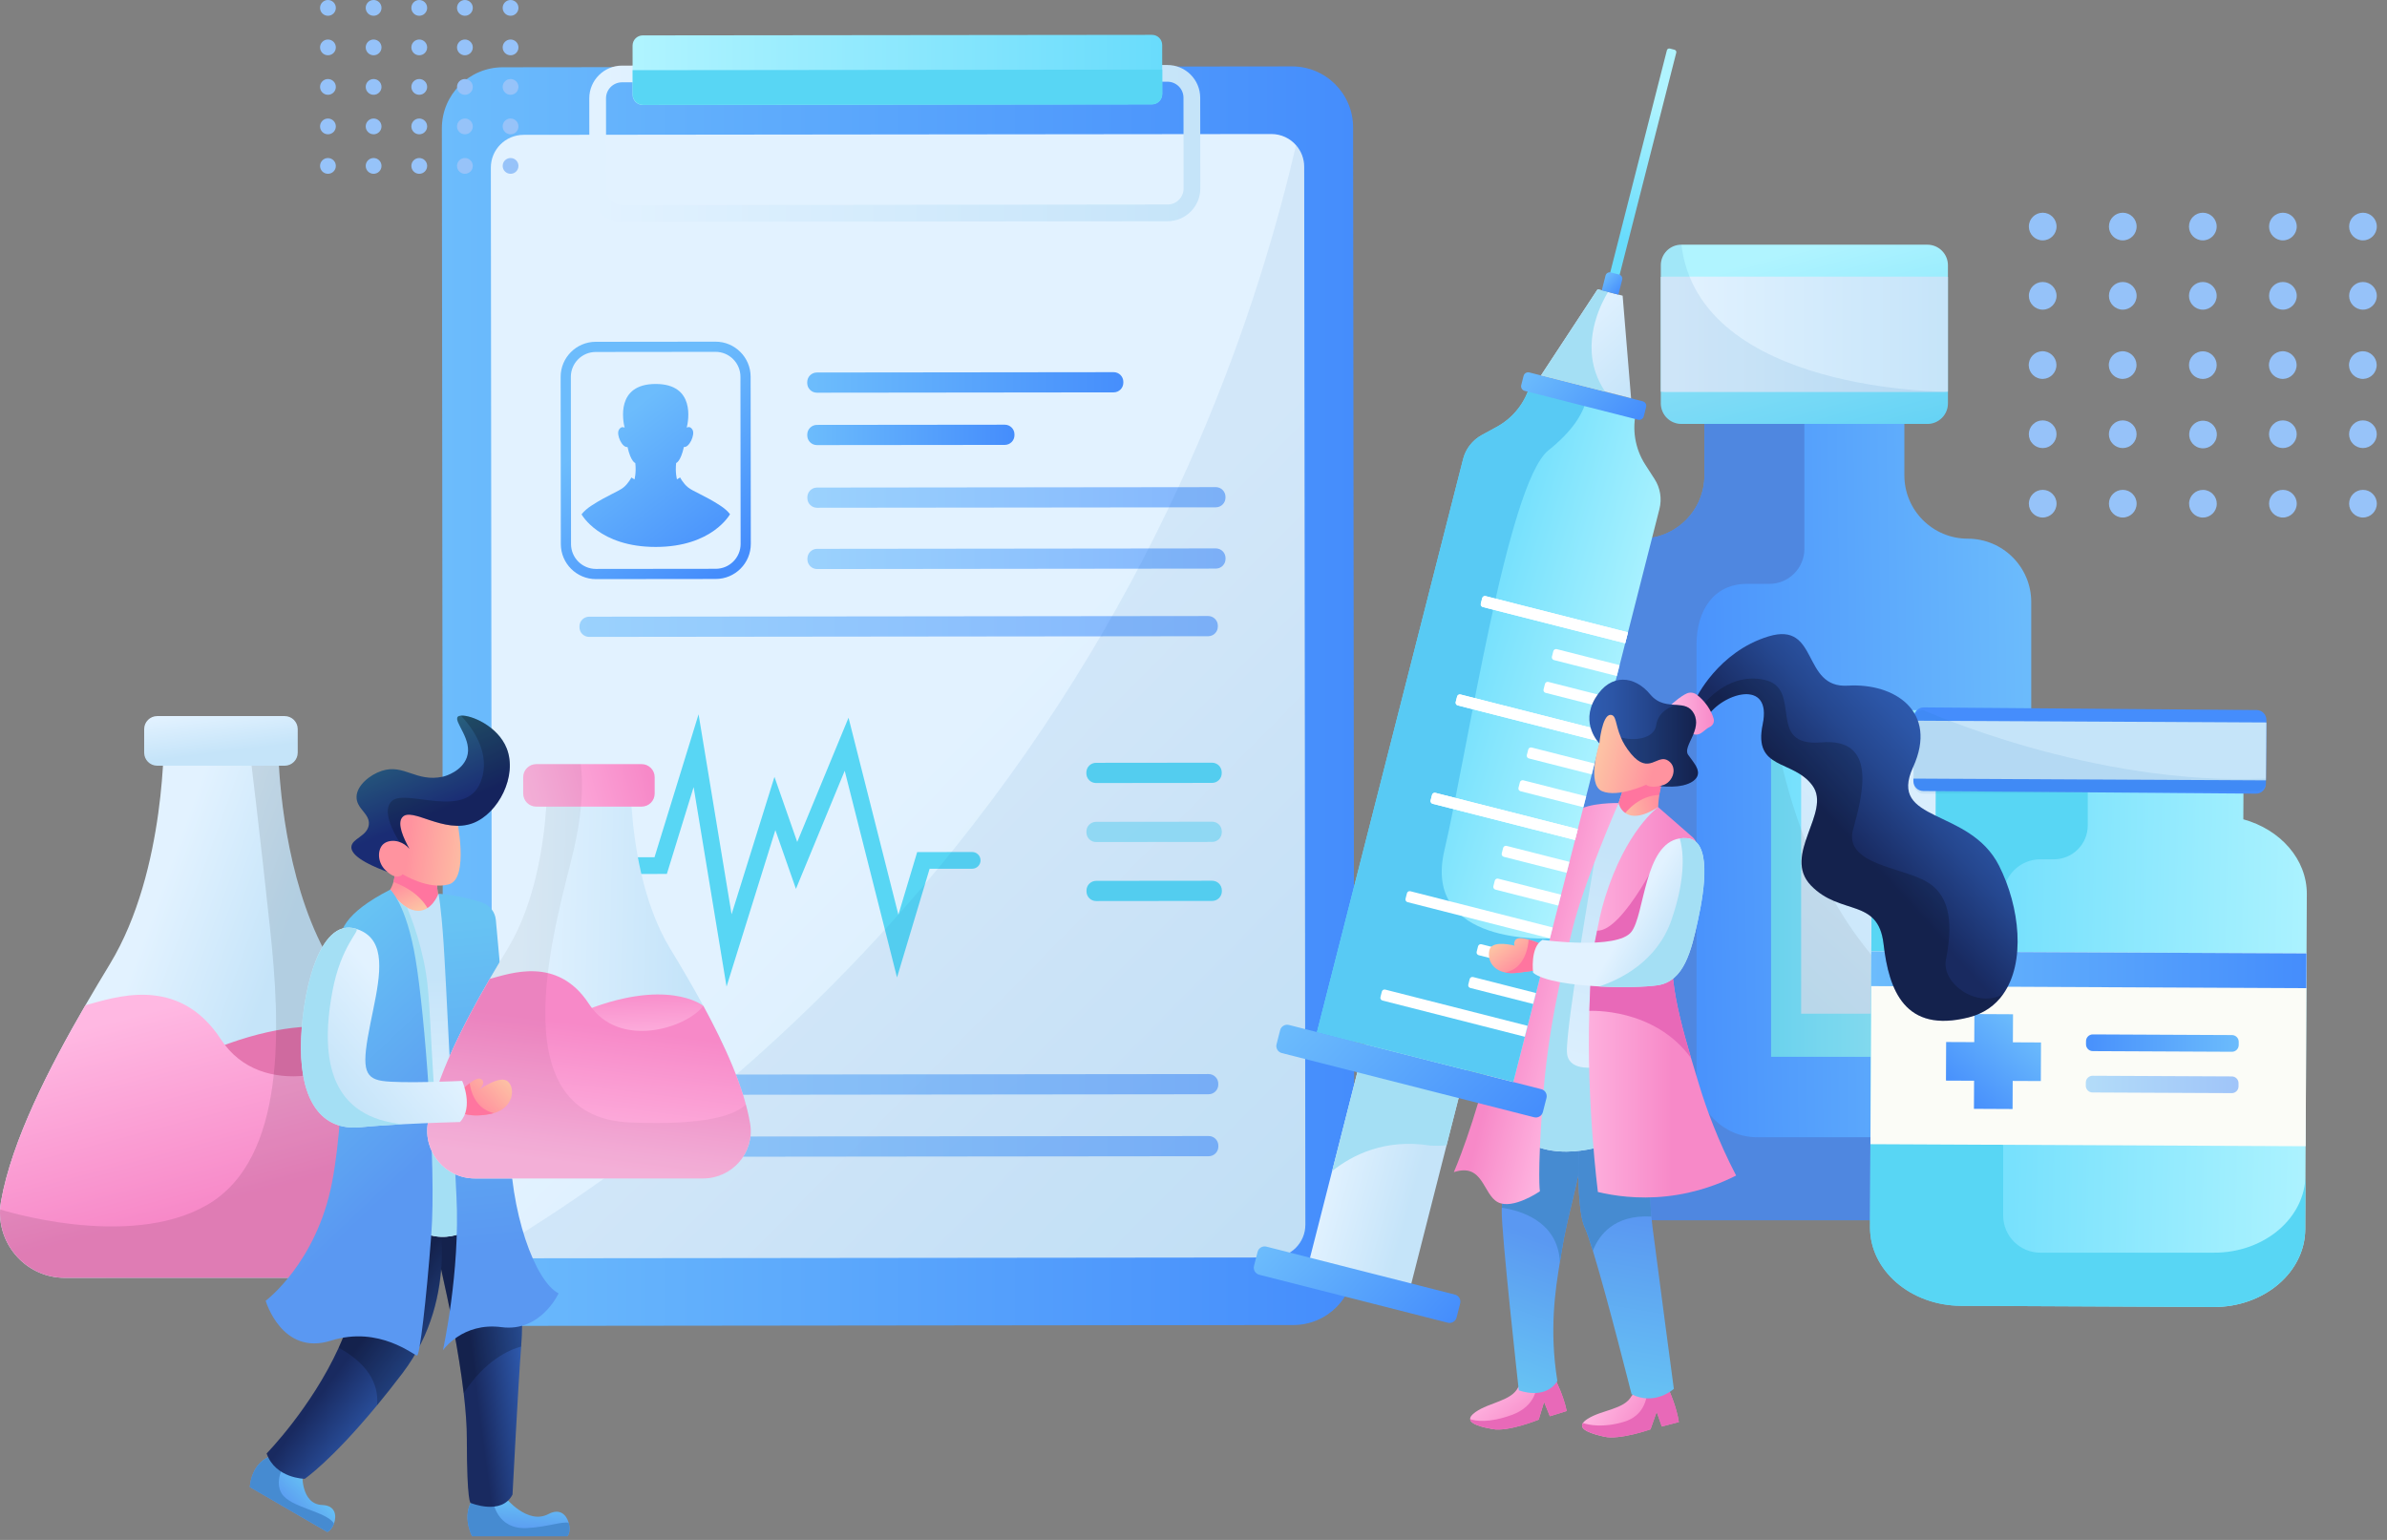 <svg width="372" height="240" viewBox="0 0 372 240" fill="none" xmlns="http://www.w3.org/2000/svg">
<rect x="0" y="0" width="372" height="240" fill="#808080" stroke="none"/>
<path d="M303.574 41.336V62.869C303.574 64.635 302.138 66.07 300.368 66.07H262.036C260.266 66.07 258.832 64.635 258.832 62.869V41.336C258.832 39.569 260.264 38.135 262.036 38.135H300.368C302.138 38.135 303.574 39.569 303.574 41.336Z" fill="url(#paint0_linear_23_685)"/>
<path d="M303.574 43.151V61.051C303.397 61.079 303.216 61.093 303.031 61.093H259.373C259.189 61.093 259.008 61.079 258.832 61.051V43.151C259.006 43.123 259.189 43.109 259.373 43.109H303.031C303.216 43.109 303.397 43.123 303.574 43.151Z" fill="url(#paint1_linear_23_685)"/>
<path d="M316.555 93.833V177.901C316.555 184.679 311.057 190.172 304.272 190.172H258.132C251.349 190.172 245.851 184.679 245.851 177.901V93.833C245.851 91.108 246.958 88.637 248.747 86.849C250.535 85.062 253.007 83.955 255.738 83.955C261.198 83.955 265.624 79.535 265.624 74.079V66.066H296.784V74.079C296.784 79.535 301.212 83.955 306.67 83.955C309.398 83.955 311.871 85.062 313.66 86.849C315.45 88.637 316.557 91.106 316.557 93.833H316.555Z" fill="url(#paint2_linear_23_685)"/>
<path d="M316.555 177.244V177.901C316.555 184.679 311.055 190.172 304.272 190.172H258.132C251.349 190.172 245.851 184.679 245.851 177.901V93.833C245.851 91.108 246.958 88.637 248.747 86.849C250.535 85.062 253.007 83.955 255.738 83.955C261.198 83.955 265.624 79.535 265.624 74.079V66.066H281.203V85.541C281.203 88.555 278.758 90.997 275.742 90.997H272.24C267.021 90.997 264.392 95.224 264.392 100.438V167.803C264.392 173.017 268.623 177.244 273.841 177.244H316.555Z" fill="#4F87E0"/>
<path d="M316.555 110.681H276.012V164.706H316.555V110.681Z" fill="url(#paint3_linear_23_685)"/>
<path d="M316.555 117.396H280.698V157.989H316.555V117.396Z" fill="url(#paint4_linear_23_685)"/>
<g style="mix-blend-mode:multiply" opacity="0.06">
<path d="M316.555 164.706H276.012V110.681C283.801 160.266 316.555 164.706 316.555 164.706Z" fill="black"/>
</g>
<path opacity="0.1" d="M303.574 61.049V62.867C303.574 64.633 302.138 66.068 300.368 66.068H262.036C260.266 66.068 258.832 64.633 258.832 62.867V41.334C258.832 39.568 260.264 38.133 262.036 38.133C264.842 61.26 303.574 61.048 303.574 61.048V61.049Z" fill="#1A6FB5"/>
<path d="M359.505 139.357L359.296 183.116L359.257 191.582C359.223 198.311 352.822 203.738 344.956 203.699L305.617 203.515C297.752 203.478 291.4 197.99 291.433 191.261L291.681 139.038C291.707 133.587 295.91 128.995 301.683 127.465L301.695 124.657L301.702 123.208L349.63 123.433L349.61 127.69C355.37 129.277 359.529 133.908 359.505 139.355V139.357Z" fill="url(#paint5_linear_23_685)"/>
<path d="M359.297 183.116L359.259 191.582C359.225 198.311 352.823 203.738 344.957 203.699L305.618 203.515C297.754 203.478 291.402 197.99 291.435 191.261L291.683 139.038C291.709 133.587 295.912 128.995 301.685 127.465L301.697 123.208L325.365 123.468V128.651C325.365 131.564 323.001 133.926 320.085 133.926H317.977C314.778 133.926 312.184 136.518 312.184 139.714V189.445C312.184 192.641 314.778 195.233 317.977 195.233H345C352.864 195.272 359.269 189.846 359.299 183.116H359.297Z" fill="#58D6F4"/>
<path d="M353.207 112.203V112.216L353.203 112.598L353.17 117.155L353.133 121.623L353.129 122.165C353.124 123.017 352.428 123.7 351.575 123.695L351.208 123.691L348.879 123.672L346.327 123.653L343.999 123.633L341.449 123.614L339.12 123.597L336.568 123.574L334.24 123.556L331.69 123.537L329.359 123.518L326.808 123.498L324.479 123.479L321.929 123.46L319.6 123.442L317.049 123.421L314.718 123.403L312.168 123.381L309.841 123.365L307.288 123.342L304.959 123.324L302.409 123.305L300.078 123.286L299.716 123.282C298.869 123.277 298.187 122.587 298.187 121.742V121.73L298.19 121.347L298.26 112.321L298.264 111.782V111.778C298.271 110.928 298.967 110.244 299.82 110.251L300.183 110.254L305.063 110.293L309.943 110.331L312.273 110.349L314.822 110.37L317.151 110.388L322.033 110.428L324.581 110.447L326.91 110.467L329.463 110.486L331.792 110.505L334.344 110.524L336.673 110.542L339.222 110.563L341.551 110.581L344.103 110.604V110.6L346.432 110.619L348.981 110.64L351.312 110.66H351.677C352.525 110.668 353.207 111.357 353.207 112.203Z" fill="url(#paint6_linear_23_685)"/>
<path d="M353.203 112.598L353.17 117.155L353.133 121.623L351.044 121.612L348.253 121.598L345.708 121.584L342.92 121.572L340.373 121.559L337.583 121.544L335.036 121.531L332.249 121.519L329.7 121.505L326.912 121.491L324.367 121.479L321.575 121.465L319.03 121.452V121.451L316.242 121.436L313.694 121.426L310.906 121.41L308.359 121.398L305.569 121.384V121.386L303.022 121.372L300.234 121.357L298.19 121.347L298.26 112.321L303.136 112.347L308.471 112.373L311.02 112.386L313.808 112.402L316.353 112.412L321.69 112.44L324.478 112.454L327.025 112.467L329.814 112.481L332.361 112.495L335.151 112.507L337.698 112.519L340.486 112.535L343.031 112.547L345.822 112.561V112.56L348.367 112.574L351.155 112.588L353.203 112.598Z" fill="url(#paint7_linear_23_685)"/>
<path d="M359.464 148.593L291.64 148.274L291.498 178.325L359.323 178.644L359.464 148.593Z" fill="#FBFCF7"/>
<path d="M359.463 148.594L291.638 148.274L291.612 153.69L359.437 154.009L359.463 148.594Z" fill="url(#paint8_linear_23_685)"/>
<path d="M318.079 162.47L313.697 162.449L313.718 158.073L307.698 158.043L307.677 162.421L303.295 162.402L303.267 168.416L307.649 168.436L307.628 172.814L313.648 172.844L313.669 168.466L318.051 168.485L318.079 162.47Z" fill="url(#paint9_linear_23_685)"/>
<path d="M347.843 161.318L326.156 161.215C325.572 161.213 325.097 161.683 325.094 162.266L325.092 162.759C325.089 163.342 325.56 163.817 326.144 163.82L347.831 163.922C348.414 163.924 348.889 163.454 348.892 162.871L348.894 162.378C348.897 161.795 348.426 161.32 347.843 161.318Z" fill="url(#paint10_linear_23_685)"/>
<path opacity="0.5" d="M347.813 167.764L326.125 167.662C325.542 167.659 325.067 168.129 325.064 168.712L325.062 169.206C325.059 169.788 325.53 170.263 326.113 170.266L347.8 170.368C348.384 170.371 348.859 169.9 348.862 169.318L348.864 168.824C348.867 168.241 348.396 167.767 347.813 167.764Z" fill="url(#paint11_linear_23_685)"/>
<path opacity="0.1" d="M298.187 112.203V112.216L298.19 112.599L298.224 117.156L298.26 121.623L298.264 122.166C298.269 123.017 298.965 123.7 299.818 123.695L300.185 123.692L302.514 123.672L305.067 123.653L307.394 123.634L309.944 123.614L312.273 123.597L314.826 123.574L317.153 123.556L319.703 123.537L322.034 123.518L324.585 123.498L326.914 123.479L329.464 123.46L331.793 123.442L334.344 123.421L336.675 123.404L339.225 123.381L341.553 123.365L344.105 123.342L346.434 123.325L348.984 123.305L351.315 123.286L351.677 123.282C352.525 123.277 353.207 122.587 353.207 121.742V121.73L353.203 121.347C325.956 122.55 299.716 110.662 299.716 110.662C298.869 110.669 298.187 111.357 298.187 112.203Z" fill="#1A6FB5"/>
<path d="M201.346 10.349L78.368 10.484C73.113 10.489 68.857 14.751 68.862 20.002L69.056 197.149C69.061 202.4 73.327 206.651 78.583 206.646L201.56 206.511C206.816 206.505 211.071 202.243 211.066 196.993L210.873 19.845C210.867 14.595 206.601 10.343 201.346 10.349Z" fill="url(#paint12_linear_23_685)"/>
<path d="M203.432 190.866C203.436 193.688 201.149 195.977 198.324 195.981L81.794 196.107C80.258 196.109 78.88 195.435 77.943 194.364C77.154 193.466 76.676 192.292 76.676 191.004L76.495 26.13C76.491 23.308 78.778 21.018 81.603 21.015L198.131 20.888C199.667 20.888 201.047 21.561 201.982 22.632C202.771 23.529 203.249 24.704 203.251 25.991L203.432 190.866Z" fill="url(#paint13_linear_23_685)"/>
<path d="M181.961 34.479L96.962 34.572C94.148 34.575 91.856 32.289 91.852 29.477L91.836 15.329C91.833 12.517 94.121 10.227 96.936 10.224L181.935 10.131C184.749 10.127 187.041 12.414 187.044 15.225L187.06 29.374C187.064 32.185 184.775 34.475 181.961 34.479ZM96.938 12.828C95.559 12.828 94.442 13.95 94.443 15.327L94.459 29.476C94.459 30.852 95.582 31.969 96.96 31.967L181.959 31.874C183.337 31.874 184.455 30.752 184.453 29.375L184.438 15.227C184.438 13.85 183.314 12.733 181.936 12.735L96.938 12.828Z" fill="url(#paint14_linear_23_685)"/>
<path d="M179.546 16.27L100.179 16.356C99.303 16.356 98.593 15.648 98.592 14.774L98.583 7.101C98.583 6.227 99.291 5.517 100.167 5.516L179.533 5.43C180.409 5.43 181.119 6.137 181.121 7.012L181.129 14.684C181.129 15.559 180.421 16.268 179.546 16.27Z" fill="url(#paint15_linear_23_685)"/>
<path d="M100.251 16.356L179.475 16.27C180.391 16.27 181.131 15.527 181.131 14.612L181.128 10.847L98.59 10.937L98.593 14.702C98.593 15.617 99.337 16.356 100.253 16.356H100.251Z" fill="#58D6F4"/>
<path d="M113.229 153.761L108.098 122.67L103.926 136.205L91.996 136.218C91.278 136.218 90.692 135.636 90.692 134.916C90.692 134.198 91.274 133.613 91.995 133.613L102.002 133.603L108.869 111.324L114.014 142.497L120.694 121.079L124.243 131.223L132.239 111.859L140.01 142.559L142.937 132.799L151.508 132.79C152.226 132.79 152.812 133.371 152.812 134.091C152.812 134.809 152.23 135.394 151.509 135.394L144.875 135.401L139.795 152.34L131.643 120.129L124.042 138.537L120.836 129.376L113.23 153.759L113.229 153.761Z" fill="#58D6F4"/>
<path d="M111.545 90.235L92.877 90.256C89.861 90.26 87.405 87.812 87.402 84.798L87.374 58.74C87.37 55.727 89.82 53.274 92.837 53.27L111.504 53.249C114.521 53.245 116.976 55.694 116.98 58.707L117.008 84.765C117.011 87.778 114.561 90.232 111.545 90.235ZM92.84 54.856C90.699 54.858 88.961 56.6 88.963 58.739L88.991 84.797C88.992 86.935 90.736 88.672 92.877 88.67L111.545 88.649C113.686 88.648 115.424 86.906 115.422 84.767L115.394 58.709C115.392 56.572 113.649 54.833 111.508 54.835L92.84 54.856Z" fill="url(#paint16_linear_23_685)"/>
<path d="M102.206 85.242C111.028 85.234 113.77 80.134 113.77 80.134C113.378 79.637 112.866 79.196 112.193 78.759C109.873 77.252 108.015 76.597 107.227 75.96C106.44 75.324 105.992 74.411 105.992 74.411L105.503 74.71C105.503 74.71 105.204 73.691 105.373 72.16C105.373 72.16 106.066 71.984 106.581 69.657C107.396 69.815 108.37 67.742 107.92 66.974C107.628 66.477 107.271 66.521 107.027 66.642C107.284 65.596 108.409 59.836 102.177 59.843C95.946 59.85 97.085 65.606 97.344 66.653C97.099 66.533 96.742 66.489 96.451 66.986C96.002 67.756 96.98 69.826 97.795 69.666C98.316 71.991 99.008 72.167 99.008 72.167C99.18 73.696 98.883 74.717 98.883 74.717L98.395 74.42C98.395 74.42 97.95 75.333 97.162 75.972C96.377 76.61 94.519 77.272 92.204 78.782C91.532 79.221 91.021 79.663 90.631 80.16C90.631 80.16 93.385 85.253 102.207 85.242H102.206Z" fill="url(#paint17_linear_23_685)"/>
<path d="M173.559 61.153L127.31 61.204C126.477 61.204 125.802 60.531 125.8 59.699V59.564C125.8 58.731 126.473 58.057 127.307 58.055L173.555 58.004C174.388 58.004 175.063 58.677 175.065 59.509V59.645C175.065 60.477 174.392 61.151 173.559 61.153Z" fill="url(#paint18_linear_23_685)"/>
<path d="M188.889 118.869L170.809 118.888C169.976 118.889 169.302 119.564 169.302 120.396L169.303 120.532C169.303 121.364 169.979 122.038 170.812 122.037L188.893 122.018C189.726 122.017 190.4 121.342 190.399 120.509L190.399 120.374C190.398 119.542 189.722 118.868 188.889 118.869Z" fill="#58D6F4"/>
<path opacity="0.5" d="M188.899 128.067L170.819 128.086C169.986 128.087 169.311 128.762 169.312 129.595L169.312 129.73C169.313 130.562 169.989 131.236 170.822 131.235L188.902 131.216C189.735 131.215 190.41 130.54 190.409 129.708L190.409 129.573C190.408 128.74 189.732 128.067 188.899 128.067Z" fill="#58D6F4"/>
<path d="M188.909 137.266L170.828 137.285C169.995 137.285 169.321 137.961 169.322 138.793L169.322 138.928C169.323 139.76 169.999 140.434 170.832 140.433L188.912 140.414C189.745 140.413 190.42 139.738 190.419 138.906L190.419 138.771C190.418 137.939 189.742 137.265 188.909 137.266Z" fill="#58D6F4"/>
<path d="M127.314 66.221L156.588 66.19C157.421 66.189 158.097 66.863 158.098 67.695L158.098 67.83C158.099 68.663 157.424 69.338 156.591 69.339L127.317 69.369C126.484 69.37 125.808 68.697 125.808 67.864L125.807 67.729C125.807 66.897 126.481 66.222 127.314 66.221Z" fill="url(#paint19_linear_23_685)"/>
<path opacity="0.6" d="M189.475 79.069L127.331 79.137C126.498 79.137 125.823 78.464 125.821 77.632V77.497C125.821 76.665 126.494 75.99 127.328 75.988L189.472 75.92C190.305 75.92 190.98 76.593 190.982 77.425V77.56C190.982 78.392 190.309 79.067 189.475 79.069Z" fill="url(#paint20_linear_23_685)"/>
<path opacity="0.6" d="M188.352 167.395L91.882 167.496C91.049 167.497 90.374 168.172 90.375 169.004L90.375 169.139C90.376 169.972 91.052 170.645 91.885 170.645L188.355 170.544C189.188 170.543 189.862 169.868 189.861 169.035L189.861 168.9C189.86 168.068 189.185 167.394 188.352 167.395Z" fill="url(#paint21_linear_23_685)"/>
<path opacity="0.6" d="M188.285 99.157L91.817 99.263C90.984 99.263 90.309 98.59 90.307 97.758V97.623C90.307 96.79 90.98 96.116 91.814 96.114L188.282 96.009C189.115 96.009 189.79 96.681 189.792 97.514V97.649C189.792 98.481 189.119 99.156 188.285 99.157Z" fill="url(#paint22_linear_23_685)"/>
<path opacity="0.6" d="M188.362 177.053L91.892 177.154C91.059 177.155 90.384 177.83 90.385 178.662L90.385 178.798C90.386 179.63 91.062 180.304 91.895 180.303L188.365 180.202C189.198 180.201 189.872 179.526 189.872 178.694L189.871 178.558C189.871 177.726 189.195 177.052 188.362 177.053Z" fill="url(#paint23_linear_23_685)"/>
<path opacity="0.6" d="M189.486 88.619L127.342 88.688C126.509 88.688 125.834 88.015 125.832 87.183V87.048C125.832 86.215 126.505 85.541 127.338 85.539L189.482 85.471C190.316 85.471 190.991 86.143 190.992 86.976V87.111C190.992 87.943 190.319 88.618 189.486 88.619Z" fill="url(#paint24_linear_23_685)"/>
<path opacity="0.08" d="M203.432 190.866C203.436 193.688 201.149 195.977 198.324 195.981L81.794 196.107C80.258 196.109 78.88 195.435 77.943 194.364C97.287 182.552 125.594 162.01 151.388 128.875C183.497 87.627 196.413 46.518 201.982 22.632C202.283 22.974 202.732 23.578 203.01 24.442C203.167 24.93 203.251 25.45 203.251 25.991L203.432 190.866Z" fill="#1A6FB5"/>
<path d="M58.736 199.156H10.126C4.245 199.156 -0.285 194.204 0.014 188.499C0.035 188.088 0.083 187.673 0.155 187.257C1.809 177.787 7.738 166.276 13.306 156.675C14.625 154.4 15.925 152.231 17.143 150.22C25.994 135.624 25.547 114.237 25.547 114.237H43.317C43.317 114.237 43.29 115.494 43.376 117.607C43.647 124.206 45.016 139.162 51.721 150.22C53.93 153.866 56.41 158.035 58.789 162.418C63.294 170.713 67.446 179.766 68.743 187.452C69.78 193.586 64.965 199.156 58.736 199.156Z" fill="url(#paint25_linear_23_685)"/>
<path d="M58.79 162.418C58.79 162.418 51.035 156.038 32.237 163.958C37.862 177.223 57.347 171.741 57.347 171.741L58.79 162.418Z" fill="#E576B0"/>
<path d="M58.738 199.156H10.128C3.823 199.156 -0.93 193.467 0.156 187.257C1.81 177.787 7.739 166.274 13.308 156.674C17.613 155.555 27.725 151.706 34.433 161.989C40.779 171.716 55.122 167.194 58.79 162.416C63.295 170.712 67.447 179.764 68.743 187.45C69.78 193.584 64.965 199.155 58.738 199.155V199.156Z" fill="url(#paint26_linear_23_685)"/>
<g style="mix-blend-mode:multiply" opacity="0.1">
<path d="M58.736 199.156H10.126C4.245 199.156 -0.285 194.204 0.014 188.499V188.493C0.014 188.493 19.952 194.898 32.236 187.815C44.77 180.591 43.673 159.627 42.107 144.919C40.45 129.351 38.961 117.276 38.961 117.276C40.863 116.801 41.188 117.317 43.375 117.607C43.645 124.206 45.015 139.162 51.719 150.22C53.928 153.866 56.409 158.034 58.787 162.418C63.292 170.713 67.444 179.766 68.741 187.452C69.778 193.586 64.964 199.156 58.734 199.156H58.736Z" fill="black"/>
</g>
<path d="M24.502 111.604H44.364C45.488 111.604 46.398 112.516 46.398 113.636V117.306C46.398 118.429 45.486 119.338 44.364 119.338H24.502C23.378 119.338 22.468 118.427 22.468 117.306V113.636C22.468 112.514 23.378 111.604 24.502 111.604Z" fill="url(#paint27_linear_23_685)"/>
<path d="M88.41 239.431H73.57C73.57 239.431 71.536 235.619 74.322 232.934C75.475 232.569 76.401 232.558 77.106 232.686C78.245 232.89 78.804 233.448 78.804 233.448C78.804 233.448 82.232 237.7 85.472 235.97C87.263 235.015 88.279 236.102 88.625 237.326C88.864 238.176 88.781 239.092 88.41 239.431Z" fill="url(#paint28_linear_23_685)"/>
<path d="M88.41 239.431H73.57C73.57 239.431 71.536 235.619 74.322 232.934C75.475 232.569 76.401 232.558 77.106 232.686L76.809 233.787C76.809 233.787 77.261 238.453 82.183 238.151C85.503 237.949 87.382 237.129 88.625 237.326C88.864 238.176 88.781 239.092 88.41 239.431Z" fill="#468BD1"/>
<path d="M81.221 209.861C81.207 210.058 81.193 210.256 81.177 210.456C80.777 215.574 79.873 232.934 79.873 232.934C78.165 236.246 73.343 234.239 73.343 234.239C73.343 234.239 72.754 234.256 72.754 224.305C72.754 222.187 72.57 219.741 72.262 217.136C70.749 204.31 66.263 187.652 66.263 187.652L75.452 186.072C75.452 186.072 77.261 190.386 79.37 195.806C81.397 201.012 81.569 205.016 81.221 209.861Z" fill="url(#paint29_linear_23_685)"/>
<g style="mix-blend-mode:multiply" opacity="0.2">
<path d="M81.221 209.861C79.425 210.347 75.644 211.947 72.262 217.136C70.749 204.31 66.263 187.652 66.263 187.652L75.452 186.072C75.452 186.072 77.261 190.386 79.37 195.806C81.397 201.012 81.569 205.016 81.221 209.861Z" fill="black"/>
</g>
<path d="M52.049 237.457C51.809 238.125 51.378 238.665 50.979 238.753L38.933 231.757C38.933 231.757 39.084 227.702 42.614 226.838C43.408 227.016 44.108 227.293 44.702 227.602C46.272 228.419 47.119 229.455 47.119 229.455C47.119 229.455 46.783 234.437 50.228 234.56C52.309 234.635 52.487 236.251 52.049 237.457Z" fill="url(#paint30_linear_23_685)"/>
<path d="M52.049 237.457C51.809 238.125 51.378 238.665 50.979 238.753L38.933 231.757C38.933 231.757 39.084 227.702 42.614 226.838C43.408 227.016 44.108 227.293 44.702 227.602C44.057 228.566 42.742 230.935 43.913 232.797C45.298 234.995 50.9 235.555 52.049 237.457Z" fill="#468BD1"/>
<path d="M62.728 214.007C61.316 215.866 59.991 217.535 58.757 219.027C51.547 227.757 47.486 230.48 47.486 230.48C47.486 230.48 42.918 230.431 41.55 226.526C41.55 226.526 48.493 219.447 52.782 210.042C53.556 208.347 54.243 206.577 54.788 204.759C58.356 192.85 56.011 187.652 56.011 187.652C56.011 187.652 63.651 190.263 67.989 187.652C67.989 187.652 71.988 201.8 62.728 214.007Z" fill="url(#paint31_linear_23_685)"/>
<g style="mix-blend-mode:multiply" opacity="0.2">
<path d="M62.728 214.007C61.316 215.866 59.991 217.535 58.757 219.027C59.015 216.557 58.175 213.015 52.782 210.042C53.556 208.347 54.243 206.577 54.788 204.759C58.356 192.85 56.011 187.652 56.011 187.652C56.011 187.652 63.651 190.263 67.989 187.652C67.989 187.652 71.988 201.8 62.728 214.007Z" fill="black"/>
</g>
<path d="M68.333 140.202C68.333 140.202 68.166 140.983 67.973 141.789C67.766 142.655 67.526 143.551 67.43 143.551H63.475L60.311 139.299C60.311 139.299 60.968 138.716 61.315 137.459C61.459 136.937 61.55 136.298 61.517 135.536C62.796 134.482 67.85 135.034 68.07 137.719L68.333 140.202Z" fill="url(#paint32_linear_23_685)"/>
<path d="M68.333 140.202C68.333 140.202 68.166 140.983 67.973 141.789L67.108 142.697C67.108 142.697 66.449 139.377 61.315 137.459C61.459 136.937 61.55 136.298 61.517 135.536C62.796 134.482 67.85 135.034 68.07 137.719L68.333 140.202Z" fill="#FF759F"/>
<path d="M73.645 168.813V191.34C73.645 191.34 68.221 195.254 63.248 190.137C63.399 174.181 63.55 153.711 63.55 153.711L60.81 138.651C60.81 138.651 61.777 140.516 63.441 141.448C63.84 141.671 64.28 141.842 64.756 141.919C67.217 142.321 68.333 139.292 68.333 139.292L71.184 143.55L73.645 168.813Z" fill="url(#paint33_linear_23_685)"/>
<path d="M73.645 179.054V191.34C73.645 191.34 68.221 195.254 63.248 190.137C63.399 174.181 63.55 153.711 63.55 153.711L60.81 138.651C60.81 138.651 61.777 140.516 63.441 141.448C64.204 143.264 66.023 148.019 66.614 153.36C67.367 160.182 67.405 176.237 69.175 177.944C71.107 179.806 72.116 179.251 73.645 179.054Z" fill="#A4DFF4"/>
<path d="M71.16 127.444C71.16 127.444 73.194 136.927 69.954 137.829C66.714 138.732 62.747 136.249 62.747 136.249C62.747 136.249 61.993 137.303 60.386 135.898C58.277 134.393 58.077 134.042 58.077 134.042L57.725 132.185L60.237 126.717L62.798 125.161L71.16 127.444Z" fill="url(#paint34_linear_23_685)"/>
<path d="M73.746 128.273C69.168 130.045 64.151 125.674 62.696 127.37C61.858 128.347 62.852 130.584 63.802 132.287C63.352 131.748 62.8 131.399 62.239 131.212C61.27 130.891 60.272 131.058 59.708 131.585C58.761 132.47 58.759 134.635 60.386 135.899C55.677 134.136 54.711 132.853 54.761 131.985C54.837 130.679 57.222 130.345 57.474 128.573C57.723 126.81 55.505 126.076 55.565 124.158C55.619 122.422 57.616 120.757 59.483 120.144C62.981 118.997 64.825 121.955 69.024 121.048C69.546 120.934 71.996 120.156 72.754 118.037C73.726 115.313 70.668 112.484 71.334 111.715C71.425 111.611 71.594 111.548 71.826 111.531C73.361 111.397 77.584 113.134 78.968 116.632C80.671 120.94 77.674 126.752 73.746 128.273Z" fill="url(#paint35_linear_23_685)"/>
<path d="M60.812 138.651C60.812 138.651 63.303 140.814 64.758 149.445C66.213 158.075 68.02 181.757 67.217 192.393C66.414 203.03 65.408 211.158 65.008 211.259C64.605 211.359 59.182 206.542 51.548 208.951C43.914 211.359 41.404 202.729 41.404 202.729C41.404 202.729 49.339 196.81 51.751 184.266C54.16 171.723 53.559 150.35 53.056 147.84C52.554 145.331 53.628 142.333 60.813 138.653L60.812 138.651Z" fill="url(#paint36_linear_23_685)"/>
<path d="M68.335 139.292C68.335 139.292 71.618 139.483 75.129 140.665C76.321 141.067 77.164 142.133 77.275 143.385C77.915 150.634 79.537 166.542 79.458 177.189C79.372 188.93 83.44 199.767 87.055 201.574C87.055 201.574 84.294 207.645 78.166 206.842C72.039 206.04 69.026 210.454 69.026 210.454C69.026 210.454 71.738 198.213 71.135 186.472C70.532 174.731 69.528 152.856 69.126 146.936C68.724 141.016 68.335 139.292 68.335 139.292Z" fill="url(#paint37_linear_23_685)"/>
<path d="M44.113 180.098V180.127C44.113 180.127 44.097 180.12 44.113 180.098Z" fill="url(#paint38_linear_23_685)"/>
<g style="mix-blend-mode:multiply" opacity="0.2">
<path d="M73.746 128.273C69.168 130.045 64.151 125.674 62.696 127.37C61.858 128.347 62.852 130.584 63.802 132.287C63.352 131.748 62.8 131.399 62.239 131.212C61.199 129.534 59.476 126.215 61.102 124.812C63.324 122.892 72.552 127.783 74.888 121.914C76.706 117.341 73.385 113.158 71.826 111.531C73.361 111.397 77.584 113.134 78.968 116.632C80.671 120.94 77.674 126.752 73.746 128.273Z" fill="black"/>
</g>
<path d="M109.574 183.664H73.99C69.374 183.664 65.895 179.499 66.69 174.954C67.901 168.021 72.241 159.594 76.317 152.566C77.282 150.9 78.235 149.312 79.126 147.841C83.51 140.611 84.777 131.104 85.139 125.715C85.312 123.137 85.278 121.5 85.278 121.5H98.286C98.286 121.5 98.252 123.137 98.425 125.715C98.787 131.104 100.054 140.611 104.438 147.841C106.055 150.51 107.871 153.562 109.613 156.77C112.346 161.805 114.904 167.221 116.238 172.131C116.514 173.144 116.737 174.134 116.899 175.097C117.658 179.587 114.134 183.664 109.574 183.664Z" fill="url(#paint39_linear_23_685)"/>
<path d="M109.613 156.77C109.613 156.77 103.935 152.101 90.175 157.898C94.294 167.609 108.556 163.594 108.556 163.594L109.613 156.769V156.77Z" fill="url(#paint40_linear_23_685)"/>
<path d="M109.574 183.664H73.99C69.374 183.664 65.895 179.499 66.69 174.954C67.901 168.021 72.241 159.594 76.317 152.566C79.469 151.748 86.871 148.929 91.782 156.458C96.426 163.578 106.927 160.268 109.613 156.77C112.91 162.843 115.95 169.47 116.899 175.096C117.658 179.587 114.134 183.664 109.574 183.664Z" fill="url(#paint41_linear_23_685)"/>
<path d="M102.028 121.124V123.683C102.028 124.805 101.118 125.714 99.993 125.714H83.572C82.447 125.714 81.536 124.805 81.536 123.683V121.124C81.536 120.002 82.447 119.092 83.572 119.092H99.993C101.118 119.092 102.028 120.002 102.028 121.124Z" fill="url(#paint42_linear_23_685)"/>
<g style="mix-blend-mode:multiply" opacity="0.05">
<path d="M109.574 183.664H73.99C69.374 183.664 65.895 179.499 66.69 174.954C67.901 168.021 72.241 159.594 76.317 152.566C77.282 150.9 78.235 149.312 79.126 147.841C83.51 140.611 84.777 131.104 85.139 125.714H83.571C82.447 125.714 81.536 124.805 81.536 123.683V121.124C81.536 120.002 82.447 119.092 83.571 119.092H90.504C90.588 119.719 90.66 120.522 90.689 121.5C90.72 122.657 90.689 124.062 90.534 125.714C90.353 127.672 89.998 129.978 89.372 132.639C86.96 142.875 77.168 174.032 98.11 174.935C110.277 175.46 114.684 173.697 116.238 172.13C116.514 173.144 116.737 174.134 116.899 175.096C117.658 179.587 114.134 183.664 109.574 183.664Z" fill="black"/>
</g>
<path d="M76.957 173.488H76.955C76.836 173.521 76.711 173.553 76.582 173.579C73.194 174.294 71.648 173.316 71.648 173.316L71.937 169.943C71.937 169.943 72.517 169.33 73.199 168.813C73.844 168.322 74.579 167.914 75.001 168.188C75.827 168.727 74.756 169.765 74.656 169.862C74.814 169.746 77.982 167.461 79.168 168.568C80.341 169.66 80.003 172.626 76.957 173.488Z" fill="url(#paint43_linear_23_685)"/>
<path d="M76.955 173.488C76.836 173.521 76.711 173.553 76.582 173.579C73.194 174.294 71.648 173.316 71.648 173.316L71.937 169.943C71.937 169.943 72.517 169.33 73.199 168.813C73.346 169.969 74.009 172.768 76.955 173.488Z" fill="#FF759F"/>
<path d="M71.686 174.875C71.686 174.875 67.451 174.97 62.8 175.216C60.543 175.335 58.188 175.49 56.17 175.687C49.993 176.289 46.903 171.396 46.903 163.343C46.903 155.29 49.578 142.915 55.491 144.755C56.263 144.996 56.885 145.337 57.383 145.765C60.313 148.29 58.864 153.843 57.727 159.506C56.395 166.128 56.584 168.011 59.559 168.462C62.535 168.913 72.026 168.462 72.026 168.462C72.026 168.462 73.872 172.557 71.687 174.875H71.686Z" fill="url(#paint44_linear_23_685)"/>
<path d="M62.798 175.216C60.541 175.335 58.186 175.49 56.168 175.687C49.991 176.289 46.901 171.396 46.901 163.343C46.901 155.29 49.576 142.915 55.489 144.755C56.261 144.996 53.148 147.27 51.798 154.538C49.689 165.904 51.954 174.143 62.798 175.216Z" fill="#A4DFF4"/>
<path d="M259.266 121.449C258.916 122.172 258.707 123.092 258.586 123.898C258.428 124.938 258.412 125.79 258.412 125.79L257.96 129.275L252.938 128.924L252.671 127.475L252.244 125.163L253.189 122.302C253.189 122.302 258.261 120.195 259.266 121.449Z" fill="url(#paint45_linear_23_685)"/>
<path d="M259.266 121.449C258.916 122.172 258.707 123.092 258.586 123.898C255.641 123.979 253.645 126.12 252.671 127.475L252.244 125.163L253.189 122.302C253.189 122.302 258.261 120.195 259.266 121.449Z" fill="#FF759F"/>
<path d="M244.16 219.913L241.537 220.727L240.635 218.49L239.799 221.258C239.799 221.258 235.084 223.172 232.643 222.735C230.903 222.422 229.171 221.967 229.117 221.182C229.09 220.866 229.336 220.497 229.96 220.064C232.135 218.545 235.555 218.35 236.592 216.228C237.125 215.373 238.317 215.068 239.489 214.994C240.999 214.901 242.477 215.192 242.477 215.192C242.477 215.192 243.704 217.586 244.16 219.913Z" fill="url(#paint46_linear_23_685)"/>
<path d="M244.16 219.913L241.537 220.727L240.635 218.49L239.799 221.258C239.799 221.258 235.084 223.172 232.643 222.735C230.903 222.422 229.171 221.967 229.117 221.182C229.945 221.465 231.985 221.83 235.561 220.541C239.479 219.128 239.591 216.106 239.489 214.994C240.999 214.901 242.477 215.192 242.477 215.192C242.477 215.192 243.704 217.586 244.16 219.913Z" fill="#E869B8"/>
<path d="M261.639 221.635L258.979 222.325L258.185 220.048L257.218 222.773C257.218 222.773 252.419 224.463 250.003 223.911C247.993 223.453 246.007 222.803 246.686 221.783C246.821 221.577 247.069 221.356 247.447 221.117C249.691 219.704 253.117 219.668 254.253 217.598C254.75 216.876 255.729 216.594 256.751 216.522C258.41 216.404 260.182 216.839 260.182 216.839C260.182 216.839 261.293 219.289 261.639 221.635Z" fill="url(#paint47_linear_23_685)"/>
<path d="M261.639 221.635L258.979 222.325L258.185 220.048L257.218 222.773C257.218 222.773 252.419 224.463 250.003 223.911C247.993 223.453 246.007 222.803 246.686 221.783C247.607 222.09 249.832 222.568 253.087 221.595C256.178 220.671 256.707 218.006 256.751 216.522C258.41 216.404 260.182 216.839 260.182 216.839C260.182 216.839 261.293 219.289 261.639 221.635Z" fill="#E869B8"/>
<path d="M246.608 179.295C246.046 184.214 244.277 189.352 243.395 194.903C243.307 195.458 243.207 196.053 243.102 196.689C242.377 201.061 241.428 207.329 242.706 215.227C240.788 218.295 236.694 216.685 236.694 216.685C236.694 216.685 233.931 191.838 234.033 188.567C234.037 188.462 234.042 188.351 234.051 188.232C234.321 184.658 237.102 175.174 237.102 175.174C238.621 169.621 245.394 173.205 245.394 173.205C245.394 173.205 247.259 173.63 246.608 179.295Z" fill="url(#paint48_linear_23_685)"/>
<path d="M246.608 179.295C246.046 184.214 244.277 189.352 243.395 194.903C243.307 195.458 243.207 196.053 243.102 196.689C242.776 190.23 236.758 188.627 234.051 188.232C234.321 184.658 237.102 175.174 237.102 175.174C238.621 169.621 245.394 173.205 245.394 173.205C245.394 173.205 247.259 173.63 246.608 179.295Z" fill="#468BD1"/>
<path d="M260.86 216.458C260.86 216.458 257.939 219.142 254.27 217.301C254.27 217.301 250.507 202.306 248.236 194.922C247.728 193.266 247.294 191.995 246.995 191.357C245.357 187.88 246.176 175.1 246.176 175.1C246.176 175.1 251.275 171.67 257.621 174.534C257.621 174.534 256.759 182.681 257.362 189.608C257.41 190.167 257.468 190.716 257.536 191.254C258.457 198.462 260.86 216.458 260.86 216.458Z" fill="url(#paint49_linear_23_685)"/>
<path d="M257.362 189.608C251.553 189.269 249.189 192.513 248.236 194.922C247.728 193.266 247.294 191.995 246.995 191.357C245.357 187.88 246.176 175.1 246.176 175.1C246.176 175.1 251.275 171.67 257.621 174.534C257.621 174.534 256.759 182.681 257.362 189.608Z" fill="#468BD1"/>
<path d="M252.244 139.185L249.85 162.289L250.024 166.131L250.576 178.343C250.576 178.343 241.291 181.857 236.216 176.54C238.674 161.286 239.879 154.764 239.879 154.764L244.168 141.185L246.408 134.092L252.244 125.163C252.244 125.163 253.114 129.175 258.412 125.79C255.348 131.433 252.244 139.185 252.244 139.185Z" fill="url(#paint50_linear_23_685)"/>
<path d="M250.576 178.343C250.576 178.343 241.291 181.857 236.216 176.54C238.674 161.287 239.879 154.765 239.879 154.765L244.168 141.185L248.456 134.458C248.456 134.458 243.998 159.982 244.198 163.996C244.344 166.899 248.006 166.548 250.024 166.131L250.576 178.343Z" fill="#A4DFF4"/>
<path d="M270.565 183.213C268.292 184.37 264.564 185.92 259.718 186.449C255.181 186.942 251.433 186.347 249.02 185.771C249.02 185.771 247.213 171.575 247.689 157.551C247.863 152.427 248.341 147.324 249.324 142.946C249.561 141.889 249.827 140.876 250.126 139.914C253.402 129.349 258.412 125.79 258.412 125.79C258.412 125.79 262.078 128.975 263.785 130.48C264.935 131.493 264.469 133.142 263.397 136.363C262.876 137.926 262.214 139.859 261.525 142.27C259.498 149.361 260.848 155.792 263.548 164.93C263.95 166.293 264.383 167.717 264.84 169.213C265.933 172.794 267.691 177.676 270.565 183.213Z" fill="url(#paint51_linear_23_685)"/>
<path d="M263.548 164.93C257.802 156.967 247.689 157.552 247.689 157.552C247.863 152.427 247.918 149.423 248.9 145.045C253.028 145.219 259.266 132.031 259.266 132.031L263.397 136.363C262.876 137.926 262.214 139.859 261.525 142.27C259.498 149.361 260.848 155.792 263.548 164.93Z" fill="#E869B8"/>
<path d="M252.244 125.163C252.244 125.163 246.81 137.504 245.003 145.029C243.195 152.556 241.212 160.582 240.396 171.921C239.581 183.26 239.981 185.669 239.981 185.669C239.981 185.669 235.763 188.586 233.427 187.366C231.091 186.145 231.166 181.179 226.571 182.684C226.571 182.684 229.735 175.535 232.748 163.041C235.761 150.548 243.898 127.895 245.705 126.464C247.513 125.035 252.242 125.161 252.242 125.161L252.244 125.163Z" fill="url(#paint52_linear_23_685)"/>
<path d="M219.389 202.231L203.601 198.213L207.603 182.519L212.65 162.729L228.436 166.746L225.439 178.5L219.389 202.231Z" fill="url(#paint53_linear_23_685)"/>
<path d="M225.439 178.5C224.666 178.575 223.803 178.591 222.841 178.535C215.842 177.437 210.758 180.001 207.603 182.519L212.65 162.729L228.436 166.746L225.439 178.5Z" fill="#A4DFF4"/>
<path d="M197.363 194.292L226.744 201.769C227.348 201.924 227.714 202.538 227.559 203.142L227 205.336C226.846 205.94 226.23 206.305 225.626 206.15L196.245 198.673C195.64 198.519 195.274 197.904 195.429 197.3L195.988 195.107C196.143 194.503 196.758 194.137 197.363 194.292Z" fill="url(#paint54_linear_23_685)"/>
<path d="M199.758 164.123L239.077 174.128C239.682 174.282 240.297 173.917 240.451 173.313L241.01 171.121C241.164 170.516 240.799 169.902 240.194 169.748L200.875 159.743C200.27 159.589 199.654 159.954 199.5 160.558L198.942 162.75C198.787 163.354 199.153 163.969 199.758 164.123Z" fill="url(#paint55_linear_23_685)"/>
<path d="M235.842 168.632L205.244 160.844L228.016 71.543C228.422 69.953 229.472 68.599 230.915 67.81L233.263 66.528C235.874 65.102 237.775 62.658 238.508 59.775L238.549 59.618L250.331 62.616L255.075 63.822L255.035 63.978C254.3 66.86 254.798 69.916 256.408 72.416L257.856 74.664C258.746 76.046 259.02 77.737 258.614 79.328L241.553 146.239L235.844 168.629L235.842 168.632Z" fill="url(#paint56_linear_23_685)"/>
<path d="M235.842 168.632L205.244 160.844L228.016 71.543C228.422 69.953 229.472 68.599 230.915 67.81L233.263 66.528C235.873 65.102 237.775 62.658 238.508 59.775L238.549 59.618L247.264 62.215C246.628 64.67 244.966 67.257 241.328 70.172C234.87 75.345 228.644 117.494 225.105 132.509C221.567 147.523 241.551 146.243 241.551 146.243L235.842 168.632Z" fill="#58CAF4"/>
<path d="M260.233 7.567L260.964 7.753C261.166 7.804 261.287 8.009 261.236 8.211L252.179 43.729L250.716 43.357L259.774 7.839C259.825 7.637 260.031 7.516 260.233 7.567Z" fill="url(#paint57_linear_23_685)"/>
<path d="M255.274 65.412L237.61 60.917C237.215 60.817 236.975 60.413 237.075 60.019L237.442 58.582C237.542 58.187 237.946 57.948 238.341 58.048L256.005 62.543C256.401 62.644 256.641 63.047 256.54 63.442L256.174 64.878C256.073 65.273 255.669 65.513 255.274 65.412Z" fill="url(#paint58_linear_23_685)"/>
<path d="M254.195 62.069C254.195 62.069 254.195 62.069 254.191 62.069L240.162 58.499L248.976 45.088L250.577 45.496L252.878 46.081L254.195 62.068V62.069Z" fill="url(#paint59_linear_23_685)"/>
<path d="M250.154 61.042C246.823 60.194 243.493 59.347 240.162 58.499L248.976 45.088L250.577 45.496C250.577 45.496 250.586 45.513 250.59 45.522C249.749 46.927 246.74 52.334 248.667 58.057C249.053 59.207 249.582 60.197 250.154 61.04V61.042Z" fill="#A4DFF4"/>
<path d="M252.22 45.923L249.625 45.263L250.217 42.942C250.308 42.584 250.672 42.369 251.029 42.46L252.327 42.79C252.685 42.881 252.901 43.244 252.81 43.601L252.218 45.922L252.22 45.923Z" fill="url(#paint60_linear_23_685)"/>
<path d="M237.632 161.581L215.45 155.936C215.215 155.876 215.073 155.637 215.133 155.402L215.35 154.55C215.41 154.315 215.65 154.173 215.885 154.233L238.066 159.877L237.632 161.581Z" fill="white"/>
<path d="M238.935 156.471L229.141 153.979C228.906 153.919 228.764 153.68 228.824 153.445L229.041 152.593C229.101 152.358 229.34 152.216 229.575 152.275L239.37 154.768L238.935 156.471Z" fill="white"/>
<path d="M240.241 151.361L230.446 148.869C230.211 148.809 230.069 148.57 230.129 148.335L230.346 147.483C230.406 147.248 230.646 147.106 230.881 147.166L240.675 149.658L240.241 151.361Z" fill="white"/>
<path d="M241.544 146.25L219.363 140.606C219.128 140.546 218.986 140.307 219.045 140.072L219.263 139.219C219.323 138.984 219.562 138.842 219.797 138.902L241.979 144.547L241.544 146.25Z" fill="white"/>
<path d="M242.846 141.141L233.052 138.648C232.817 138.588 232.674 138.349 232.734 138.115L232.952 137.262C233.011 137.027 233.251 136.885 233.486 136.945L243.28 139.437L242.846 141.141Z" fill="white"/>
<path d="M244.15 136.029L234.355 133.536C234.12 133.477 233.978 133.238 234.038 133.003L234.255 132.15C234.315 131.915 234.555 131.773 234.79 131.833L244.584 134.325L244.15 136.029Z" fill="white"/>
<path d="M245.455 130.918L223.273 125.274C223.038 125.214 222.896 124.975 222.956 124.74L223.173 123.887C223.233 123.652 223.473 123.51 223.708 123.57L245.889 129.215L245.455 130.918Z" fill="white"/>
<path d="M245.455 130.918L223.273 125.274C223.038 125.214 222.896 124.975 222.956 124.74L223.173 123.887C223.233 123.652 223.473 123.51 223.708 123.57L245.889 129.215L245.455 130.918Z" fill="white"/>
<path d="M246.758 125.809L236.964 123.316C236.729 123.256 236.587 123.017 236.647 122.782L236.864 121.93C236.924 121.695 237.163 121.553 237.398 121.613L247.193 124.105L246.758 125.809Z" fill="white"/>
<path d="M248.06 120.698L238.266 118.206C238.031 118.146 237.889 117.907 237.949 117.672L238.166 116.82C238.226 116.585 238.465 116.443 238.7 116.502L248.495 118.995L248.06 120.698Z" fill="white"/>
<path d="M249.364 115.587L227.182 109.943C226.947 109.883 226.805 109.644 226.865 109.409L227.082 108.556C227.142 108.321 227.381 108.179 227.617 108.239L249.798 113.883L249.364 115.587Z" fill="white"/>
<path d="M249.364 115.587L227.182 109.943C226.947 109.883 226.805 109.644 226.865 109.409L227.082 108.556C227.142 108.321 227.381 108.179 227.617 108.239L249.798 113.883L249.364 115.587Z" fill="white"/>
<path d="M250.666 110.476L240.871 107.983C240.636 107.923 240.494 107.684 240.554 107.449L240.771 106.597C240.831 106.362 241.07 106.22 241.305 106.28L251.1 108.772L250.666 110.476Z" fill="white"/>
<path d="M251.971 105.366L242.176 102.873C241.941 102.814 241.799 102.574 241.859 102.34L242.076 101.487C242.136 101.252 242.376 101.11 242.611 101.17L252.405 103.662L251.971 105.366Z" fill="white"/>
<path d="M253.274 100.254L231.093 94.61C230.858 94.55 230.716 94.311 230.775 94.076L230.993 93.224C231.053 92.989 231.292 92.847 231.527 92.907L253.709 98.551L253.274 100.254Z" fill="white"/>
<path d="M253.274 100.254L231.093 94.61C230.858 94.55 230.716 94.311 230.775 94.076L230.993 93.224C231.053 92.989 231.292 92.847 231.527 92.907L253.709 98.551L253.274 100.254Z" fill="white"/>
<path d="M312.18 154.947C310.955 156.675 309.192 157.962 306.801 158.565C296.858 161.069 294.37 154.35 293.543 147.126C292.713 139.899 286.837 142.76 282.242 138.019C277.647 133.277 285.481 126.58 282.469 122.441C279.454 118.3 273.202 120.107 274.708 112.883C276.216 105.656 268.406 108.015 266.07 111.702L265.109 110.213L264.272 108.919C264.272 108.919 267.703 101.593 275.613 99.185C283.523 96.776 280.735 107.312 287.967 106.861C295.2 106.41 302.129 110.851 298.137 119.58C294.145 128.309 306.933 125.793 311.547 134.933C314.789 141.355 315.708 149.974 312.18 154.947Z" fill="url(#paint61_linear_23_685)"/>
<g style="mix-blend-mode:multiply" opacity="0.2">
<path d="M312.18 154.947C310.955 156.675 309.192 157.963 306.801 158.565C296.858 161.069 294.37 154.35 293.542 147.126C292.713 139.9 286.837 142.76 282.242 138.019C277.647 133.278 285.481 126.58 282.469 122.441C279.454 118.3 273.202 120.107 274.708 112.883C276.216 105.657 268.406 108.015 266.07 111.703L265.109 110.214C266.337 108.637 269.835 104.916 274.859 105.927C281.187 107.2 275.01 116.456 283.824 115.705C292.637 114.951 290.303 123.805 288.796 129.276C287.29 134.746 296.404 135.121 300.322 137.455C304.239 139.787 304.239 144.604 303.259 149.572C302.542 153.212 308.018 157.258 312.18 154.947Z" fill="black"/>
</g>
<path d="M260.474 109.804C260.474 109.804 261.91 108.48 262.915 108.06C263.407 107.855 263.968 107.936 264.399 108.25C265.62 109.142 266.698 110.673 267.069 112.041C267.211 112.568 266.923 113.099 266.424 113.318C265.478 113.734 264.905 115.09 263.383 114.184C261.925 111.876 260.472 109.802 260.472 109.802L260.474 109.804Z" fill="url(#paint62_linear_23_685)"/>
<path d="M248.971 113.822L249.247 115.854C249.247 115.854 247.213 122.251 249.674 123.305C252.135 124.359 256.554 122.302 256.554 122.302C256.554 122.302 257.006 122.854 258.612 122.503C260.219 122.151 261.525 121.8 261.525 121.8V118.99L260.873 116.583L253.138 110.412L249.12 110.663L248.969 113.824L248.971 113.822Z" fill="url(#paint63_linear_23_685)"/>
<path d="M263.836 121.751C262.078 123.005 258.612 122.502 258.612 122.502C260.621 122.353 261.676 119.644 259.969 118.539C258.261 117.436 257.005 120.847 254.193 117.485C253.428 116.571 252.938 115.705 252.604 114.929C251.709 112.851 251.929 111.415 250.978 111.415C249.674 111.415 249.247 115.856 249.247 115.856C249.247 115.856 246.207 112.82 248.619 108.805C251.029 104.793 254.796 105.344 257.157 108.203C258.436 109.754 259.939 109.771 261.261 109.862C262.377 109.938 263.367 110.066 263.986 111.215C265.343 113.722 262.179 116.332 263.082 117.636C263.986 118.941 265.594 120.495 263.836 121.751Z" fill="url(#paint64_linear_23_685)"/>
<g style="mix-blend-mode:multiply" opacity="0.2">
<path d="M263.836 121.751C262.078 123.005 258.612 122.502 258.612 122.502C260.621 122.353 261.676 119.644 259.969 118.539C258.261 117.436 257.005 120.846 254.193 117.485C253.428 116.57 252.938 115.705 252.604 114.929C254.583 115.501 257.777 115.217 258.111 113.02C258.415 111.002 260.129 110.184 261.261 109.862C262.377 109.938 263.367 110.066 263.986 111.214C265.343 113.722 262.179 116.332 263.082 117.636C263.986 118.941 265.594 120.495 263.836 121.751Z" fill="black"/>
</g>
<path d="M240.395 147.238L240.094 151.152L236.591 151.604C235.821 151.704 235.153 151.681 234.583 151.565C232.562 151.154 231.785 149.572 232.108 148.104C232.414 146.708 234.836 147.092 236.067 147.386C235.946 147.243 235.91 147.005 236.1 146.599C236.346 146.074 237.292 146.176 238.232 146.434C239.317 146.732 240.395 147.238 240.395 147.238Z" fill="url(#paint65_linear_23_685)"/>
<path d="M240.395 147.238L240.094 151.153L236.591 151.604C235.821 151.704 235.153 151.681 234.583 151.565C237.652 150.94 238.152 147.598 238.232 146.434C239.317 146.733 240.395 147.238 240.395 147.238Z" fill="#FF759F"/>
<path d="M264.624 143.375C263.585 148.141 262.479 152.958 258.311 153.56C256.424 153.832 252.85 153.931 249.241 153.741C244.879 153.514 240.465 152.868 238.925 151.604C238.925 151.604 238.424 147.589 240.382 146.485C240.382 146.485 252.033 148.092 254.244 145.231C256.325 142.539 256.223 131.525 261.781 130.668C262.126 130.615 262.491 130.601 262.882 130.631C266.803 130.926 265.661 138.609 264.624 143.375Z" fill="url(#paint66_linear_23_685)"/>
<path d="M264.624 143.375C263.585 148.141 262.479 152.958 258.311 153.56C256.424 153.832 252.85 153.931 249.241 153.741C252.488 152.657 258.224 149.881 260.474 143.426C262.945 136.333 262.24 132.203 261.781 130.668C262.126 130.615 262.491 130.601 262.882 130.631C266.803 130.926 265.661 138.609 264.624 143.375Z" fill="#A4DFF4"/>
<path d="M318.343 37.464C319.535 37.464 320.501 36.498 320.501 35.307C320.501 34.116 319.535 33.151 318.343 33.151C317.151 33.151 316.184 34.116 316.184 35.307C316.184 36.498 317.151 37.464 318.343 37.464Z" fill="url(#paint67_linear_23_685)"/>
<path d="M330.821 37.464C332.013 37.464 332.98 36.498 332.98 35.307C332.98 34.116 332.013 33.151 330.821 33.151C329.629 33.151 328.663 34.116 328.663 35.307C328.663 36.498 329.629 37.464 330.821 37.464Z" fill="url(#paint68_linear_23_685)"/>
<path d="M343.298 37.464C344.49 37.464 345.457 36.498 345.457 35.307C345.457 34.116 344.49 33.151 343.298 33.151C342.106 33.151 341.139 34.116 341.139 35.307C341.139 36.498 342.106 37.464 343.298 37.464Z" fill="url(#paint69_linear_23_685)"/>
<path d="M355.776 37.464C356.969 37.464 357.935 36.498 357.935 35.307C357.935 34.116 356.969 33.151 355.776 33.151C354.584 33.151 353.618 34.116 353.618 35.307C353.618 36.498 354.584 37.464 355.776 37.464Z" fill="url(#paint70_linear_23_685)"/>
<path d="M368.255 37.464C369.447 37.464 370.413 36.498 370.413 35.307C370.413 34.116 369.447 33.151 368.255 33.151C367.063 33.151 366.096 34.116 366.096 35.307C366.096 36.498 367.063 37.464 368.255 37.464Z" fill="url(#paint71_linear_23_685)"/>
<path d="M318.343 48.262C319.535 48.262 320.501 47.296 320.501 46.105C320.501 44.914 319.535 43.949 318.343 43.949C317.151 43.949 316.184 44.914 316.184 46.105C316.184 47.296 317.151 48.262 318.343 48.262Z" fill="url(#paint72_linear_23_685)"/>
<path d="M330.821 48.262C332.013 48.262 332.98 47.296 332.98 46.105C332.98 44.914 332.013 43.949 330.821 43.949C329.629 43.949 328.663 44.914 328.663 46.105C328.663 47.296 329.629 48.262 330.821 48.262Z" fill="url(#paint73_linear_23_685)"/>
<path d="M343.298 48.262C344.49 48.262 345.457 47.296 345.457 46.105C345.457 44.914 344.49 43.949 343.298 43.949C342.106 43.949 341.139 44.914 341.139 46.105C341.139 47.296 342.106 48.262 343.298 48.262Z" fill="url(#paint74_linear_23_685)"/>
<path d="M355.776 48.262C356.969 48.262 357.935 47.296 357.935 46.105C357.935 44.914 356.969 43.949 355.776 43.949C354.584 43.949 353.618 44.914 353.618 46.105C353.618 47.296 354.584 48.262 355.776 48.262Z" fill="url(#paint75_linear_23_685)"/>
<path d="M368.255 48.262C369.447 48.262 370.413 47.296 370.413 46.105C370.413 44.914 369.447 43.949 368.255 43.949C367.063 43.949 366.096 44.914 366.096 46.105C366.096 47.296 367.063 48.262 368.255 48.262Z" fill="url(#paint76_linear_23_685)"/>
<path d="M320.456 57.244C320.647 56.068 319.849 54.96 318.672 54.769C317.496 54.577 316.386 55.375 316.195 56.55C316.003 57.726 316.802 58.834 317.978 59.025C319.155 59.217 320.264 58.419 320.456 57.244Z" fill="url(#paint77_linear_23_685)"/>
<path d="M332.934 57.245C333.126 56.069 332.327 54.961 331.151 54.77C329.974 54.578 328.865 55.376 328.673 56.551C328.482 57.727 329.28 58.835 330.457 59.026C331.633 59.218 332.743 58.42 332.934 57.245Z" fill="url(#paint78_linear_23_685)"/>
<path d="M344.825 58.431C345.668 57.588 345.668 56.223 344.825 55.381C343.982 54.539 342.616 54.539 341.773 55.381C340.93 56.223 340.93 57.589 341.773 58.431C342.616 59.273 343.982 59.273 344.825 58.431Z" fill="url(#paint79_linear_23_685)"/>
<path d="M357.888 57.244C358.079 56.068 357.281 54.96 356.104 54.769C354.928 54.577 353.818 55.375 353.627 56.55C353.435 57.726 354.234 58.834 355.41 59.025C356.587 59.217 357.696 58.419 357.888 57.244Z" fill="url(#paint80_linear_23_685)"/>
<path d="M370.366 57.244C370.558 56.069 369.759 54.961 368.583 54.769C367.406 54.578 366.297 55.375 366.105 56.551C365.914 57.726 366.712 58.834 367.889 59.026C369.066 59.217 370.175 58.419 370.366 57.244Z" fill="url(#paint81_linear_23_685)"/>
<path d="M319.17 69.667C320.27 69.208 320.79 67.945 320.33 66.847C319.871 65.747 318.607 65.228 317.507 65.687C316.407 66.146 315.887 67.409 316.346 68.508C316.806 69.607 318.07 70.126 319.17 69.667Z" fill="url(#paint82_linear_23_685)"/>
<path d="M331.648 69.667C332.749 69.208 333.268 67.945 332.809 66.847C332.35 65.747 331.085 65.228 329.985 65.687C328.885 66.146 328.366 67.409 328.825 68.508C329.284 69.607 330.548 70.126 331.648 69.667Z" fill="url(#paint83_linear_23_685)"/>
<path d="M345.403 68.306C345.727 67.16 345.061 65.968 343.913 65.644C342.766 65.32 341.573 65.986 341.249 67.132C340.924 68.278 341.591 69.469 342.738 69.794C343.885 70.118 345.078 69.452 345.403 68.306Z" fill="url(#paint84_linear_23_685)"/>
<path d="M356.604 69.666C357.704 69.207 358.223 67.945 357.764 66.846C357.305 65.746 356.041 65.228 354.941 65.686C353.84 66.145 353.321 67.408 353.78 68.507C354.239 69.606 355.504 70.125 356.604 69.666Z" fill="url(#paint85_linear_23_685)"/>
<path d="M369.08 69.664C370.181 69.206 370.7 67.943 370.241 66.844C369.781 65.745 368.517 65.225 367.417 65.684C366.317 66.143 365.798 67.406 366.257 68.505C366.716 69.604 367.98 70.123 369.08 69.664Z" fill="url(#paint86_linear_23_685)"/>
<path d="M318.343 80.658C319.535 80.658 320.501 79.692 320.501 78.501C320.501 77.31 319.535 76.345 318.343 76.345C317.151 76.345 316.184 77.31 316.184 78.501C316.184 79.692 317.151 80.658 318.343 80.658Z" fill="url(#paint87_linear_23_685)"/>
<path d="M330.821 80.658C332.013 80.658 332.98 79.692 332.98 78.501C332.98 77.31 332.013 76.345 330.821 76.345C329.629 76.345 328.663 77.31 328.663 78.501C328.663 79.692 329.629 80.658 330.821 80.658Z" fill="url(#paint88_linear_23_685)"/>
<path d="M345.472 78.557C345.499 77.366 344.555 76.379 343.363 76.352C342.171 76.325 341.183 77.268 341.156 78.458C341.129 79.649 342.073 80.636 343.265 80.664C344.456 80.691 345.445 79.748 345.472 78.557Z" fill="url(#paint89_linear_23_685)"/>
<path d="M355.776 80.658C356.969 80.658 357.935 79.692 357.935 78.501C357.935 77.31 356.969 76.345 355.776 76.345C354.584 76.345 353.618 77.31 353.618 78.501C353.618 79.692 354.584 80.658 355.776 80.658Z" fill="url(#paint90_linear_23_685)"/>
<path d="M368.255 80.658C369.447 80.658 370.413 79.692 370.413 78.501C370.413 77.31 369.447 76.345 368.255 76.345C367.063 76.345 366.096 77.31 366.096 78.501C366.096 79.692 367.063 80.658 368.255 80.658Z" fill="url(#paint91_linear_23_685)"/>
<path d="M52.339 1.229C52.339 1.909 51.789 2.458 51.109 2.458C50.429 2.458 49.878 1.909 49.878 1.229C49.878 0.55 50.429 0 51.109 0C51.789 0 52.339 0.55 52.339 1.229Z" fill="url(#paint92_linear_23_685)"/>
<path d="M59.455 1.229C59.455 1.909 58.905 2.458 58.224 2.458C57.544 2.458 56.994 1.909 56.994 1.229C56.994 0.55 57.544 0 58.224 0C58.905 0 59.455 0.55 59.455 1.229Z" fill="url(#paint93_linear_23_685)"/>
<path d="M66.569 1.229C66.569 1.909 66.018 2.458 65.338 2.458C64.658 2.458 64.108 1.909 64.108 1.229C64.108 0.55 64.658 0 65.338 0C66.018 0 66.569 0.55 66.569 1.229Z" fill="url(#paint94_linear_23_685)"/>
<path d="M73.684 1.229C73.684 1.909 73.134 2.458 72.454 2.458C71.773 2.458 71.223 1.909 71.223 1.229C71.223 0.55 71.773 0 72.454 0C73.134 0 73.684 0.55 73.684 1.229Z" fill="url(#paint95_linear_23_685)"/>
<path d="M80.799 1.229C80.799 1.909 80.249 2.458 79.569 2.458C78.889 2.458 78.338 1.909 78.338 1.229C78.338 0.55 78.889 0 79.569 0C80.249 0 80.799 0.55 80.799 1.229Z" fill="url(#paint96_linear_23_685)"/>
<path d="M52.339 7.386C52.339 8.066 51.789 8.615 51.109 8.615C50.429 8.615 49.878 8.066 49.878 7.386C49.878 6.706 50.429 6.157 51.109 6.157C51.789 6.157 52.339 6.706 52.339 7.386Z" fill="url(#paint97_linear_23_685)"/>
<path d="M59.455 7.386C59.455 8.066 58.905 8.615 58.224 8.615C57.544 8.615 56.994 8.066 56.994 7.386C56.994 6.706 57.544 6.157 58.224 6.157C58.905 6.157 59.455 6.706 59.455 7.386Z" fill="url(#paint98_linear_23_685)"/>
<path d="M66.569 7.386C66.569 8.066 66.018 8.615 65.338 8.615C64.658 8.615 64.108 8.066 64.108 7.386C64.108 6.706 64.658 6.157 65.338 6.157C66.018 6.157 66.569 6.706 66.569 7.386Z" fill="url(#paint99_linear_23_685)"/>
<path d="M73.684 7.386C73.684 8.066 73.134 8.615 72.454 8.615C71.773 8.615 71.223 8.066 71.223 7.386C71.223 6.706 71.773 6.157 72.454 6.157C73.134 6.157 73.684 6.706 73.684 7.386Z" fill="url(#paint100_linear_23_685)"/>
<path d="M80.799 7.386C80.799 8.066 80.249 8.615 79.569 8.615C78.889 8.615 78.338 8.066 78.338 7.386C78.338 6.706 78.889 6.157 79.569 6.157C80.249 6.157 80.799 6.706 80.799 7.386Z" fill="url(#paint101_linear_23_685)"/>
<path d="M51.109 14.774C51.788 14.774 52.339 14.224 52.339 13.545C52.339 12.866 51.788 12.315 51.109 12.315C50.429 12.315 49.878 12.866 49.878 13.545C49.878 14.224 50.429 14.774 51.109 14.774Z" fill="url(#paint102_linear_23_685)"/>
<path d="M58.224 14.774C58.904 14.774 59.455 14.224 59.455 13.545C59.455 12.866 58.904 12.315 58.224 12.315C57.545 12.315 56.994 12.866 56.994 13.545C56.994 14.224 57.545 14.774 58.224 14.774Z" fill="url(#paint103_linear_23_685)"/>
<path d="M65.338 14.774C66.018 14.774 66.569 14.224 66.569 13.545C66.569 12.866 66.018 12.315 65.338 12.315C64.659 12.315 64.108 12.866 64.108 13.545C64.108 14.224 64.659 14.774 65.338 14.774Z" fill="url(#paint104_linear_23_685)"/>
<path d="M72.454 14.774C73.133 14.774 73.684 14.224 73.684 13.545C73.684 12.866 73.133 12.315 72.454 12.315C71.774 12.315 71.223 12.866 71.223 13.545C71.223 14.224 71.774 14.774 72.454 14.774Z" fill="url(#paint105_linear_23_685)"/>
<path d="M79.569 14.774C80.249 14.774 80.799 14.224 80.799 13.545C80.799 12.866 80.249 12.315 79.569 12.315C78.889 12.315 78.338 12.866 78.338 13.545C78.338 14.224 78.889 14.774 79.569 14.774Z" fill="url(#paint106_linear_23_685)"/>
<path d="M52.339 19.701C52.339 20.381 51.789 20.931 51.109 20.931C50.429 20.931 49.878 20.381 49.878 19.701C49.878 19.022 50.429 18.472 51.109 18.472C51.789 18.472 52.339 19.022 52.339 19.701Z" fill="url(#paint107_linear_23_685)"/>
<path d="M59.455 19.701C59.455 20.381 58.905 20.931 58.224 20.931C57.544 20.931 56.994 20.381 56.994 19.701C56.994 19.022 57.544 18.472 58.224 18.472C58.905 18.472 59.455 19.022 59.455 19.701Z" fill="url(#paint108_linear_23_685)"/>
<path d="M66.569 19.701C66.569 20.381 66.018 20.931 65.338 20.931C64.658 20.931 64.108 20.381 64.108 19.701C64.108 19.022 64.658 18.472 65.338 18.472C66.018 18.472 66.569 19.022 66.569 19.701Z" fill="url(#paint109_linear_23_685)"/>
<path d="M73.684 19.701C73.684 20.381 73.134 20.931 72.454 20.931C71.773 20.931 71.223 20.381 71.223 19.701C71.223 19.022 71.773 18.472 72.454 18.472C73.134 18.472 73.684 19.022 73.684 19.701Z" fill="url(#paint110_linear_23_685)"/>
<path d="M80.799 19.701C80.799 20.381 80.249 20.931 79.569 20.931C78.889 20.931 78.338 20.381 78.338 19.701C78.338 19.022 78.889 18.472 79.569 18.472C80.249 18.472 80.799 19.022 80.799 19.701Z" fill="url(#paint111_linear_23_685)"/>
<path d="M52.339 25.858C52.339 26.538 51.789 27.087 51.109 27.087C50.429 27.087 49.878 26.538 49.878 25.858C49.878 25.179 50.429 24.629 51.109 24.629C51.789 24.629 52.339 25.179 52.339 25.858Z" fill="url(#paint112_linear_23_685)"/>
<path d="M59.455 25.858C59.455 26.538 58.905 27.087 58.224 27.087C57.544 27.087 56.994 26.538 56.994 25.858C56.994 25.179 57.544 24.629 58.224 24.629C58.905 24.629 59.455 25.179 59.455 25.858Z" fill="url(#paint113_linear_23_685)"/>
<path d="M66.569 25.858C66.569 26.538 66.018 27.087 65.338 27.087C64.658 27.087 64.108 26.538 64.108 25.858C64.108 25.179 64.658 24.629 65.338 24.629C66.018 24.629 66.569 25.179 66.569 25.858Z" fill="url(#paint114_linear_23_685)"/>
<path d="M73.684 25.858C73.684 26.538 73.134 27.087 72.454 27.087C71.773 27.087 71.223 26.538 71.223 25.858C71.223 25.179 71.773 24.629 72.454 24.629C73.134 24.629 73.684 25.179 73.684 25.858Z" fill="url(#paint115_linear_23_685)"/>
<path d="M80.799 25.858C80.799 26.538 80.249 27.087 79.569 27.087C78.889 27.087 78.338 26.538 78.338 25.858C78.338 25.179 78.889 24.629 79.569 24.629C80.249 24.629 80.799 25.179 80.799 25.858Z" fill="url(#paint116_linear_23_685)"/>
<defs>
<linearGradient id="paint0_linear_23_685" x1="277.703" y1="39.482" x2="286.874" y2="72.607" gradientUnits="userSpaceOnUse">
<stop stop-color="#B0F4FF"/>
<stop offset="1" stop-color="#69DCFC"/>
</linearGradient>
<linearGradient id="paint1_linear_23_685" x1="261.034" y1="52.1" x2="304.181" y2="52.1" gradientUnits="userSpaceOnUse">
<stop stop-color="#E2F2FF"/>
<stop offset="1" stop-color="#C5E4F9"/>
</linearGradient>
<linearGradient id="paint2_linear_23_685" x1="317.517" y1="127.578" x2="256.988" y2="128.587" gradientUnits="userSpaceOnUse">
<stop stop-color="#6CBCFC"/>
<stop offset="1" stop-color="#458DFC"/>
</linearGradient>
<linearGradient id="paint3_linear_23_685" x1="316.369" y1="137.694" x2="270.612" y2="137.694" gradientUnits="userSpaceOnUse">
<stop stop-color="#B0F4FF"/>
<stop offset="1" stop-color="#69DCFC"/>
</linearGradient>
<linearGradient id="paint4_linear_23_685" x1="316.225" y1="118.659" x2="281.651" y2="156.13" gradientUnits="userSpaceOnUse">
<stop stop-color="#E2F2FF"/>
<stop offset="1" stop-color="#C5E4F9"/>
</linearGradient>
<linearGradient id="paint5_linear_23_685" x1="363.393" y1="164.328" x2="300.892" y2="162.838" gradientUnits="userSpaceOnUse">
<stop stop-color="#B0F4FF"/>
<stop offset="1" stop-color="#69DCFC"/>
</linearGradient>
<linearGradient id="paint6_linear_23_685" x1="-401.85" y1="66.346" x2="261.047" y2="112.563" gradientUnits="userSpaceOnUse">
<stop stop-color="#6CBCFC"/>
<stop offset="1" stop-color="#458DFC"/>
</linearGradient>
<linearGradient id="paint7_linear_23_685" x1="-400.872" y1="66.414" x2="261.134" y2="112.568" gradientUnits="userSpaceOnUse">
<stop stop-color="#E2F2FF"/>
<stop offset="1" stop-color="#C5E4F9"/>
</linearGradient>
<linearGradient id="paint8_linear_23_685" x1="291.61" y1="151.147" x2="359.46" y2="151.147" gradientUnits="userSpaceOnUse">
<stop stop-color="#6CBCFC"/>
<stop offset="1" stop-color="#458DFC"/>
</linearGradient>
<linearGradient id="paint9_linear_23_685" x1="315.622" y1="159.743" x2="305.31" y2="171.645" gradientUnits="userSpaceOnUse">
<stop stop-color="#6CBCFC"/>
<stop offset="1" stop-color="#458DFC"/>
</linearGradient>
<linearGradient id="paint10_linear_23_685" x1="349.087" y1="162.575" x2="323.227" y2="162.575" gradientUnits="userSpaceOnUse">
<stop stop-color="#6CBCFC"/>
<stop offset="1" stop-color="#458DFC"/>
</linearGradient>
<linearGradient id="paint11_linear_23_685" x1="325.059" y1="169.02" x2="348.861" y2="169.02" gradientUnits="userSpaceOnUse">
<stop stop-color="#6CBCFC"/>
<stop offset="1" stop-color="#458DFC"/>
</linearGradient>
<linearGradient id="paint12_linear_23_685" x1="68.862" y1="108.498" x2="211.066" y2="108.498" gradientUnits="userSpaceOnUse">
<stop stop-color="#6CBCFC"/>
<stop offset="1" stop-color="#458DFC"/>
</linearGradient>
<linearGradient id="paint13_linear_23_685" x1="147.069" y1="115.506" x2="245.74" y2="213.039" gradientUnits="userSpaceOnUse">
<stop stop-color="#E2F2FF"/>
<stop offset="1" stop-color="#C5E4F9"/>
</linearGradient>
<linearGradient id="paint14_linear_23_685" x1="91.836" y1="22.351" x2="187.058" y2="22.351" gradientUnits="userSpaceOnUse">
<stop stop-color="#E2F2FF"/>
<stop offset="1" stop-color="#C5E4F9"/>
</linearGradient>
<linearGradient id="paint15_linear_23_685" x1="98.585" y1="10.893" x2="181.129" y2="10.893" gradientUnits="userSpaceOnUse">
<stop stop-color="#B0F4FF"/>
<stop offset="1" stop-color="#69DCFC"/>
</linearGradient>
<linearGradient id="paint16_linear_23_685" x1="96.941" y1="64.981" x2="114.239" y2="87.333" gradientUnits="userSpaceOnUse">
<stop stop-color="#6CBCFC"/>
<stop offset="1" stop-color="#458DFC"/>
</linearGradient>
<linearGradient id="paint17_linear_23_685" x1="95.062" y1="66.435" x2="112.36" y2="88.787" gradientUnits="userSpaceOnUse">
<stop stop-color="#6CBCFC"/>
<stop offset="1" stop-color="#458DFC"/>
</linearGradient>
<linearGradient id="paint18_linear_23_685" x1="126.856" y1="59.629" x2="176.233" y2="59.612" gradientUnits="userSpaceOnUse">
<stop stop-color="#6CBCFC"/>
<stop offset="1" stop-color="#458DFC"/>
</linearGradient>
<linearGradient id="paint19_linear_23_685" x1="125.812" y1="67.773" x2="158.102" y2="67.773" gradientUnits="userSpaceOnUse">
<stop stop-color="#6CBCFC"/>
<stop offset="1" stop-color="#458DFC"/>
</linearGradient>
<linearGradient id="paint20_linear_23_685" x1="125.821" y1="77.528" x2="190.982" y2="77.528" gradientUnits="userSpaceOnUse">
<stop stop-color="#6CBCFC"/>
<stop offset="1" stop-color="#458DFC"/>
</linearGradient>
<linearGradient id="paint21_linear_23_685" x1="90.384" y1="169.012" x2="189.871" y2="169.012" gradientUnits="userSpaceOnUse">
<stop stop-color="#6CBCFC"/>
<stop offset="1" stop-color="#458DFC"/>
</linearGradient>
<linearGradient id="paint22_linear_23_685" x1="90.307" y1="97.635" x2="189.792" y2="97.635" gradientUnits="userSpaceOnUse">
<stop stop-color="#6CBCFC"/>
<stop offset="1" stop-color="#458DFC"/>
</linearGradient>
<linearGradient id="paint23_linear_23_685" x1="90.395" y1="178.672" x2="189.881" y2="178.672" gradientUnits="userSpaceOnUse">
<stop stop-color="#6CBCFC"/>
<stop offset="1" stop-color="#458DFC"/>
</linearGradient>
<linearGradient id="paint24_linear_23_685" x1="125.832" y1="87.079" x2="190.992" y2="87.079" gradientUnits="userSpaceOnUse">
<stop stop-color="#6CBCFC"/>
<stop offset="1" stop-color="#458DFC"/>
</linearGradient>
<linearGradient id="paint25_linear_23_685" x1="19.302" y1="154.345" x2="38.86" y2="161.406" gradientUnits="userSpaceOnUse">
<stop stop-color="#E2F2FF"/>
<stop offset="1" stop-color="#C5E4F9"/>
</linearGradient>
<linearGradient id="paint26_linear_23_685" x1="25.987" y1="156.878" x2="34.151" y2="187.8" gradientUnits="userSpaceOnUse">
<stop stop-color="#FFB8E2"/>
<stop offset="1" stop-color="#F789C8"/>
</linearGradient>
<linearGradient id="paint27_linear_23_685" x1="33.848" y1="110.742" x2="34.651" y2="117.25" gradientUnits="userSpaceOnUse">
<stop stop-color="#E2F2FF"/>
<stop offset="1" stop-color="#C5E4F9"/>
</linearGradient>
<linearGradient id="paint28_linear_23_685" x1="81.121" y1="233.294" x2="80.681" y2="238.943" gradientUnits="userSpaceOnUse">
<stop stop-color="#67C3F3"/>
<stop offset="1" stop-color="#5A98F2"/>
</linearGradient>
<linearGradient id="paint29_linear_23_685" x1="81.557" y1="209.74" x2="73.41" y2="210.813" gradientUnits="userSpaceOnUse">
<stop stop-color="#2F5CB1"/>
<stop offset="1" stop-color="#192A60"/>
</linearGradient>
<linearGradient id="paint30_linear_23_685" x1="48.483" y1="230.828" x2="44.417" y2="234.746" gradientUnits="userSpaceOnUse">
<stop stop-color="#67C3F3"/>
<stop offset="1" stop-color="#5A98F2"/>
</linearGradient>
<linearGradient id="paint31_linear_23_685" x1="65.647" y1="215.847" x2="56.313" y2="208.814" gradientUnits="userSpaceOnUse">
<stop stop-color="#2F5CB1"/>
<stop offset="1" stop-color="#192A60"/>
</linearGradient>
<linearGradient id="paint32_linear_23_685" x1="65.642" y1="141.522" x2="63.736" y2="137.357" gradientUnits="userSpaceOnUse">
<stop stop-color="#FDC2A4"/>
<stop offset="1" stop-color="#FF939F"/>
</linearGradient>
<linearGradient id="paint33_linear_23_685" x1="67.228" y1="179.147" x2="67.228" y2="152.355" gradientUnits="userSpaceOnUse">
<stop stop-color="#E2F2FF"/>
<stop offset="1" stop-color="#C5E4F9"/>
</linearGradient>
<linearGradient id="paint34_linear_23_685" x1="73.524" y1="132.587" x2="63.654" y2="131.381" gradientUnits="userSpaceOnUse">
<stop stop-color="#FDC2A4"/>
<stop offset="1" stop-color="#FF939F"/>
</linearGradient>
<linearGradient id="paint35_linear_23_685" x1="62.847" y1="115.09" x2="67.812" y2="126.685" gradientUnits="userSpaceOnUse">
<stop stop-color="#28617D"/>
<stop offset="1" stop-color="#1A2C74"/>
</linearGradient>
<linearGradient id="paint36_linear_23_685" x1="39.058" y1="158.896" x2="62.837" y2="183.907" gradientUnits="userSpaceOnUse">
<stop stop-color="#67C3F3"/>
<stop offset="1" stop-color="#5A98F2"/>
</linearGradient>
<linearGradient id="paint37_linear_23_685" x1="71.538" y1="143.278" x2="76.801" y2="194.154" gradientUnits="userSpaceOnUse">
<stop stop-color="#67C3F3"/>
<stop offset="1" stop-color="#5A98F2"/>
</linearGradient>
<linearGradient id="paint38_linear_23_685" x1="44.12" y1="180.108" x2="44.109" y2="180.117" gradientUnits="userSpaceOnUse">
<stop stop-color="#E2F2FF"/>
<stop offset="1" stop-color="#C5E4F9"/>
</linearGradient>
<linearGradient id="paint39_linear_23_685" x1="81.054" y1="152.465" x2="106.969" y2="153.068" gradientUnits="userSpaceOnUse">
<stop stop-color="#E2F2FF"/>
<stop offset="1" stop-color="#C5E4F9"/>
</linearGradient>
<linearGradient id="paint40_linear_23_685" x1="100.086" y1="163.373" x2="99.786" y2="153.89" gradientUnits="userSpaceOnUse">
<stop stop-color="#FFB8E2"/>
<stop offset="1" stop-color="#F789C8"/>
</linearGradient>
<linearGradient id="paint41_linear_23_685" x1="91.128" y1="181.534" x2="93.833" y2="160.01" gradientUnits="userSpaceOnUse">
<stop stop-color="#FFB8E2"/>
<stop offset="1" stop-color="#F789C8"/>
</linearGradient>
<linearGradient id="paint42_linear_23_685" x1="81.842" y1="125.082" x2="100.823" y2="119.956" gradientUnits="userSpaceOnUse">
<stop stop-color="#FFB8E2"/>
<stop offset="1" stop-color="#F789C8"/>
</linearGradient>
<linearGradient id="paint43_linear_23_685" x1="78.567" y1="167.777" x2="74.428" y2="172.223" gradientUnits="userSpaceOnUse">
<stop stop-color="#FDC2A4"/>
<stop offset="1" stop-color="#FF939F"/>
</linearGradient>
<linearGradient id="paint44_linear_23_685" x1="63.879" y1="158.447" x2="51.536" y2="168.846" gradientUnits="userSpaceOnUse">
<stop stop-color="#E2F2FF"/>
<stop offset="1" stop-color="#C5E4F9"/>
</linearGradient>
<linearGradient id="paint45_linear_23_685" x1="252.393" y1="126.392" x2="257.966" y2="125.085" gradientUnits="userSpaceOnUse">
<stop stop-color="#FDC2A4"/>
<stop offset="1" stop-color="#FF939F"/>
</linearGradient>
<linearGradient id="paint46_linear_23_685" x1="233.203" y1="215.031" x2="238.62" y2="221.809" gradientUnits="userSpaceOnUse">
<stop stop-color="#FFB8E2"/>
<stop offset="1" stop-color="#F789C8"/>
</linearGradient>
<linearGradient id="paint47_linear_23_685" x1="249.533" y1="217.059" x2="256.762" y2="222.033" gradientUnits="userSpaceOnUse">
<stop stop-color="#FFB8E2"/>
<stop offset="1" stop-color="#F789C8"/>
</linearGradient>
<linearGradient id="paint48_linear_23_685" x1="232.511" y1="215.138" x2="240.632" y2="193.157" gradientUnits="userSpaceOnUse">
<stop stop-color="#67C3F3"/>
<stop offset="1" stop-color="#5A98F2"/>
</linearGradient>
<linearGradient id="paint49_linear_23_685" x1="249.853" y1="217.4" x2="254.515" y2="189.854" gradientUnits="userSpaceOnUse">
<stop stop-color="#67C3F3"/>
<stop offset="1" stop-color="#5A98F2"/>
</linearGradient>
<linearGradient id="paint50_linear_23_685" x1="243.072" y1="174.234" x2="254.503" y2="133.437" gradientUnits="userSpaceOnUse">
<stop stop-color="#E2F2FF"/>
<stop offset="1" stop-color="#C5E4F9"/>
</linearGradient>
<linearGradient id="paint51_linear_23_685" x1="244.652" y1="156.21" x2="260.621" y2="156.21" gradientUnits="userSpaceOnUse">
<stop stop-color="#FFB8E2"/>
<stop offset="1" stop-color="#F789C8"/>
</linearGradient>
<linearGradient id="paint52_linear_23_685" x1="247.42" y1="157.416" x2="235.669" y2="154.552" gradientUnits="userSpaceOnUse">
<stop stop-color="#FFB8E2"/>
<stop offset="1" stop-color="#F789C8"/>
</linearGradient>
<linearGradient id="paint53_linear_23_685" x1="207.442" y1="180.132" x2="220.899" y2="183.841" gradientUnits="userSpaceOnUse">
<stop stop-color="#E2F2FF"/>
<stop offset="1" stop-color="#C5E4F9"/>
</linearGradient>
<linearGradient id="paint54_linear_23_685" x1="200.761" y1="189.926" x2="222.232" y2="210.521" gradientUnits="userSpaceOnUse">
<stop stop-color="#6CBCFC"/>
<stop offset="1" stop-color="#458DFC"/>
</linearGradient>
<linearGradient id="paint55_linear_23_685" x1="205.963" y1="153.56" x2="233.874" y2="180.333" gradientUnits="userSpaceOnUse">
<stop stop-color="#6CBCFC"/>
<stop offset="1" stop-color="#458DFC"/>
</linearGradient>
<linearGradient id="paint56_linear_23_685" x1="251.744" y1="118.652" x2="221.805" y2="109.884" gradientUnits="userSpaceOnUse">
<stop stop-color="#B0F4FF"/>
<stop offset="1" stop-color="#69DCFC"/>
</linearGradient>
<linearGradient id="paint57_linear_23_685" x1="259.076" y1="15.714" x2="252.607" y2="36.824" gradientUnits="userSpaceOnUse">
<stop stop-color="#B0F4FF"/>
<stop offset="1" stop-color="#69DCFC"/>
</linearGradient>
<linearGradient id="paint58_linear_23_685" x1="240.236" y1="55.481" x2="253.277" y2="67.99" gradientUnits="userSpaceOnUse">
<stop stop-color="#6CBCFC"/>
<stop offset="1" stop-color="#458DFC"/>
</linearGradient>
<linearGradient id="paint59_linear_23_685" x1="244.101" y1="49.606" x2="254.925" y2="61.479" gradientUnits="userSpaceOnUse">
<stop stop-color="#E2F2FF"/>
<stop offset="1" stop-color="#C5E4F9"/>
</linearGradient>
<linearGradient id="paint60_linear_23_685" x1="249.975" y1="43.034" x2="252.569" y2="45.523" gradientUnits="userSpaceOnUse">
<stop stop-color="#6CBCFC"/>
<stop offset="1" stop-color="#458DFC"/>
</linearGradient>
<linearGradient id="paint61_linear_23_685" x1="305.402" y1="115.438" x2="288.242" y2="131.259" gradientUnits="userSpaceOnUse">
<stop stop-color="#2F5CB1"/>
<stop offset="0.2" stop-color="#2C56A7"/>
<stop offset="0.52" stop-color="#25478F"/>
<stop offset="0.93" stop-color="#1A2E67"/>
<stop offset="1" stop-color="#192A60"/>
</linearGradient>
<linearGradient id="paint62_linear_23_685" x1="260.474" y1="111.22" x2="267.106" y2="111.22" gradientUnits="userSpaceOnUse">
<stop stop-color="#FFB8E2"/>
<stop offset="1" stop-color="#F789C8"/>
</linearGradient>
<linearGradient id="paint63_linear_23_685" x1="249.581" y1="116.402" x2="258.066" y2="118.613" gradientUnits="userSpaceOnUse">
<stop stop-color="#FDC2A4"/>
<stop offset="1" stop-color="#FF939F"/>
</linearGradient>
<linearGradient id="paint64_linear_23_685" x1="247.689" y1="114.263" x2="264.624" y2="114.263" gradientUnits="userSpaceOnUse">
<stop stop-color="#2F5CB1"/>
<stop offset="0.2" stop-color="#2C56A7"/>
<stop offset="0.52" stop-color="#25478F"/>
<stop offset="0.93" stop-color="#1A2E67"/>
<stop offset="1" stop-color="#192A60"/>
</linearGradient>
<linearGradient id="paint65_linear_23_685" x1="234.582" y1="146.383" x2="237.291" y2="149.847" gradientUnits="userSpaceOnUse">
<stop stop-color="#FDC2A4"/>
<stop offset="1" stop-color="#FF939F"/>
</linearGradient>
<linearGradient id="paint66_linear_23_685" x1="254.172" y1="142.89" x2="260.296" y2="146.458" gradientUnits="userSpaceOnUse">
<stop stop-color="#E2F2FF"/>
<stop offset="1" stop-color="#C5E4F9"/>
</linearGradient>
<linearGradient id="paint67_linear_23_685" x1="338.851" y1="87.316" x2="309.312" y2="12.26" gradientUnits="userSpaceOnUse">
<stop stop-color="#97C3F9"/>
<stop offset="1" stop-color="#93C1F9"/>
</linearGradient>
<linearGradient id="paint68_linear_23_685" x1="349.652" y1="83.065" x2="320.116" y2="8.011" gradientUnits="userSpaceOnUse">
<stop stop-color="#97C3F9"/>
<stop offset="1" stop-color="#93C1F9"/>
</linearGradient>
<linearGradient id="paint69_linear_23_685" x1="360.454" y1="78.814" x2="330.917" y2="3.759" gradientUnits="userSpaceOnUse">
<stop stop-color="#97C3F9"/>
<stop offset="1" stop-color="#93C1F9"/>
</linearGradient>
<linearGradient id="paint70_linear_23_685" x1="371.255" y1="74.562" x2="341.719" y2="-0.492" gradientUnits="userSpaceOnUse">
<stop stop-color="#97C3F9"/>
<stop offset="1" stop-color="#93C1F9"/>
</linearGradient>
<linearGradient id="paint71_linear_23_685" x1="382.059" y1="70.312" x2="352.52" y2="-4.743" gradientUnits="userSpaceOnUse">
<stop stop-color="#97C3F9"/>
<stop offset="1" stop-color="#93C1F9"/>
</linearGradient>
<linearGradient id="paint72_linear_23_685" x1="335.165" y1="88.767" x2="305.626" y2="13.713" gradientUnits="userSpaceOnUse">
<stop stop-color="#97C3F9"/>
<stop offset="1" stop-color="#93C1F9"/>
</linearGradient>
<linearGradient id="paint73_linear_23_685" x1="345.966" y1="84.515" x2="316.428" y2="9.461" gradientUnits="userSpaceOnUse">
<stop stop-color="#97C3F9"/>
<stop offset="1" stop-color="#93C1F9"/>
</linearGradient>
<linearGradient id="paint74_linear_23_685" x1="356.768" y1="80.264" x2="327.231" y2="5.21" gradientUnits="userSpaceOnUse">
<stop stop-color="#97C3F9"/>
<stop offset="1" stop-color="#93C1F9"/>
</linearGradient>
<linearGradient id="paint75_linear_23_685" x1="367.569" y1="76.014" x2="338.033" y2="0.958" gradientUnits="userSpaceOnUse">
<stop stop-color="#97C3F9"/>
<stop offset="1" stop-color="#93C1F9"/>
</linearGradient>
<linearGradient id="paint76_linear_23_685" x1="378.373" y1="71.763" x2="348.834" y2="-3.293" gradientUnits="userSpaceOnUse">
<stop stop-color="#97C3F9"/>
<stop offset="1" stop-color="#93C1F9"/>
</linearGradient>
<linearGradient id="paint77_linear_23_685" x1="331.457" y1="90.228" x2="301.918" y2="15.173" gradientUnits="userSpaceOnUse">
<stop stop-color="#97C3F9"/>
<stop offset="1" stop-color="#93C1F9"/>
</linearGradient>
<linearGradient id="paint78_linear_23_685" x1="342.259" y1="85.979" x2="312.721" y2="10.925" gradientUnits="userSpaceOnUse">
<stop stop-color="#97C3F9"/>
<stop offset="1" stop-color="#93C1F9"/>
</linearGradient>
<linearGradient id="paint79_linear_23_685" x1="353.082" y1="81.717" x2="323.543" y2="6.661" gradientUnits="userSpaceOnUse">
<stop stop-color="#97C3F9"/>
<stop offset="1" stop-color="#93C1F9"/>
</linearGradient>
<linearGradient id="paint80_linear_23_685" x1="363.859" y1="77.478" x2="334.322" y2="2.422" gradientUnits="userSpaceOnUse">
<stop stop-color="#97C3F9"/>
<stop offset="1" stop-color="#93C1F9"/>
</linearGradient>
<linearGradient id="paint81_linear_23_685" x1="374.662" y1="73.227" x2="345.125" y2="-1.829" gradientUnits="userSpaceOnUse">
<stop stop-color="#97C3F9"/>
<stop offset="1" stop-color="#93C1F9"/>
</linearGradient>
<linearGradient id="paint82_linear_23_685" x1="327.783" y1="91.667" x2="298.244" y2="16.613" gradientUnits="userSpaceOnUse">
<stop stop-color="#97C3F9"/>
<stop offset="1" stop-color="#93C1F9"/>
</linearGradient>
<linearGradient id="paint83_linear_23_685" x1="338.583" y1="87.418" x2="309.045" y2="12.363" gradientUnits="userSpaceOnUse">
<stop stop-color="#97C3F9"/>
<stop offset="1" stop-color="#93C1F9"/>
</linearGradient>
<linearGradient id="paint84_linear_23_685" x1="349.43" y1="83.152" x2="319.892" y2="8.096" gradientUnits="userSpaceOnUse">
<stop stop-color="#97C3F9"/>
<stop offset="1" stop-color="#93C1F9"/>
</linearGradient>
<linearGradient id="paint85_linear_23_685" x1="360.187" y1="78.916" x2="330.65" y2="3.86" gradientUnits="userSpaceOnUse">
<stop stop-color="#97C3F9"/>
<stop offset="1" stop-color="#93C1F9"/>
</linearGradient>
<linearGradient id="paint86_linear_23_685" x1="370.987" y1="74.663" x2="341.45" y2="-0.393" gradientUnits="userSpaceOnUse">
<stop stop-color="#97C3F9"/>
<stop offset="1" stop-color="#93C1F9"/>
</linearGradient>
<linearGradient id="paint87_linear_23_685" x1="324.107" y1="93.119" x2="294.568" y2="18.064" gradientUnits="userSpaceOnUse">
<stop stop-color="#97C3F9"/>
<stop offset="1" stop-color="#93C1F9"/>
</linearGradient>
<linearGradient id="paint88_linear_23_685" x1="334.908" y1="88.867" x2="305.37" y2="13.813" gradientUnits="userSpaceOnUse">
<stop stop-color="#97C3F9"/>
<stop offset="1" stop-color="#93C1F9"/>
</linearGradient>
<linearGradient id="paint89_linear_23_685" x1="345.73" y1="84.606" x2="316.192" y2="9.55" gradientUnits="userSpaceOnUse">
<stop stop-color="#97C3F9"/>
<stop offset="1" stop-color="#93C1F9"/>
</linearGradient>
<linearGradient id="paint90_linear_23_685" x1="356.511" y1="80.366" x2="326.974" y2="5.31" gradientUnits="userSpaceOnUse">
<stop stop-color="#97C3F9"/>
<stop offset="1" stop-color="#93C1F9"/>
</linearGradient>
<linearGradient id="paint91_linear_23_685" x1="367.313" y1="76.115" x2="337.776" y2="1.06" gradientUnits="userSpaceOnUse">
<stop stop-color="#97C3F9"/>
<stop offset="1" stop-color="#93C1F9"/>
</linearGradient>
<linearGradient id="paint92_linear_23_685" x1="62.803" y1="30.884" x2="45.961" y2="-11.912" gradientUnits="userSpaceOnUse">
<stop stop-color="#97C3F9"/>
<stop offset="1" stop-color="#93C1F9"/>
</linearGradient>
<linearGradient id="paint93_linear_23_685" x1="68.963" y1="28.46" x2="52.12" y2="-14.335" gradientUnits="userSpaceOnUse">
<stop stop-color="#97C3F9"/>
<stop offset="1" stop-color="#93C1F9"/>
</linearGradient>
<linearGradient id="paint94_linear_23_685" x1="75.12" y1="26.037" x2="58.279" y2="-16.759" gradientUnits="userSpaceOnUse">
<stop stop-color="#97C3F9"/>
<stop offset="1" stop-color="#93C1F9"/>
</linearGradient>
<linearGradient id="paint95_linear_23_685" x1="81.279" y1="23.612" x2="64.437" y2="-19.184" gradientUnits="userSpaceOnUse">
<stop stop-color="#97C3F9"/>
<stop offset="1" stop-color="#93C1F9"/>
</linearGradient>
<linearGradient id="paint96_linear_23_685" x1="87.439" y1="21.189" x2="70.596" y2="-21.607" gradientUnits="userSpaceOnUse">
<stop stop-color="#97C3F9"/>
<stop offset="1" stop-color="#93C1F9"/>
</linearGradient>
<linearGradient id="paint97_linear_23_685" x1="60.701" y1="31.711" x2="43.858" y2="-11.085" gradientUnits="userSpaceOnUse">
<stop stop-color="#97C3F9"/>
<stop offset="1" stop-color="#93C1F9"/>
</linearGradient>
<linearGradient id="paint98_linear_23_685" x1="66.86" y1="29.288" x2="50.018" y2="-13.508" gradientUnits="userSpaceOnUse">
<stop stop-color="#97C3F9"/>
<stop offset="1" stop-color="#93C1F9"/>
</linearGradient>
<linearGradient id="paint99_linear_23_685" x1="73.019" y1="26.864" x2="56.177" y2="-15.932" gradientUnits="userSpaceOnUse">
<stop stop-color="#97C3F9"/>
<stop offset="1" stop-color="#93C1F9"/>
</linearGradient>
<linearGradient id="paint100_linear_23_685" x1="79.179" y1="24.439" x2="62.336" y2="-18.357" gradientUnits="userSpaceOnUse">
<stop stop-color="#97C3F9"/>
<stop offset="1" stop-color="#93C1F9"/>
</linearGradient>
<linearGradient id="paint101_linear_23_685" x1="85.336" y1="22.016" x2="68.495" y2="-20.78" gradientUnits="userSpaceOnUse">
<stop stop-color="#97C3F9"/>
<stop offset="1" stop-color="#93C1F9"/>
</linearGradient>
<linearGradient id="paint102_linear_23_685" x1="58.599" y1="32.538" x2="41.756" y2="-10.258" gradientUnits="userSpaceOnUse">
<stop stop-color="#97C3F9"/>
<stop offset="1" stop-color="#93C1F9"/>
</linearGradient>
<linearGradient id="paint103_linear_23_685" x1="64.758" y1="30.115" x2="47.915" y2="-12.681" gradientUnits="userSpaceOnUse">
<stop stop-color="#97C3F9"/>
<stop offset="1" stop-color="#93C1F9"/>
</linearGradient>
<linearGradient id="paint104_linear_23_685" x1="70.917" y1="27.692" x2="54.075" y2="-15.104" gradientUnits="userSpaceOnUse">
<stop stop-color="#97C3F9"/>
<stop offset="1" stop-color="#93C1F9"/>
</linearGradient>
<linearGradient id="paint105_linear_23_685" x1="77.076" y1="25.268" x2="60.234" y2="-17.529" gradientUnits="userSpaceOnUse">
<stop stop-color="#97C3F9"/>
<stop offset="1" stop-color="#93C1F9"/>
</linearGradient>
<linearGradient id="paint106_linear_23_685" x1="83.236" y1="22.843" x2="66.393" y2="-19.953" gradientUnits="userSpaceOnUse">
<stop stop-color="#97C3F9"/>
<stop offset="1" stop-color="#93C1F9"/>
</linearGradient>
<linearGradient id="paint107_linear_23_685" x1="56.496" y1="33.365" x2="39.656" y2="-9.429" gradientUnits="userSpaceOnUse">
<stop stop-color="#97C3F9"/>
<stop offset="1" stop-color="#93C1F9"/>
</linearGradient>
<linearGradient id="paint108_linear_23_685" x1="62.656" y1="30.942" x2="45.813" y2="-11.854" gradientUnits="userSpaceOnUse">
<stop stop-color="#97C3F9"/>
<stop offset="1" stop-color="#93C1F9"/>
</linearGradient>
<linearGradient id="paint109_linear_23_685" x1="68.815" y1="28.519" x2="51.972" y2="-14.277" gradientUnits="userSpaceOnUse">
<stop stop-color="#97C3F9"/>
<stop offset="1" stop-color="#93C1F9"/>
</linearGradient>
<linearGradient id="paint110_linear_23_685" x1="74.974" y1="26.095" x2="58.132" y2="-16.701" gradientUnits="userSpaceOnUse">
<stop stop-color="#97C3F9"/>
<stop offset="1" stop-color="#93C1F9"/>
</linearGradient>
<linearGradient id="paint111_linear_23_685" x1="81.133" y1="23.67" x2="64.291" y2="-19.126" gradientUnits="userSpaceOnUse">
<stop stop-color="#97C3F9"/>
<stop offset="1" stop-color="#93C1F9"/>
</linearGradient>
<linearGradient id="paint112_linear_23_685" x1="54.396" y1="34.194" x2="37.553" y2="-8.602" gradientUnits="userSpaceOnUse">
<stop stop-color="#97C3F9"/>
<stop offset="1" stop-color="#93C1F9"/>
</linearGradient>
<linearGradient id="paint113_linear_23_685" x1="60.555" y1="31.769" x2="43.713" y2="-11.027" gradientUnits="userSpaceOnUse">
<stop stop-color="#97C3F9"/>
<stop offset="1" stop-color="#93C1F9"/>
</linearGradient>
<linearGradient id="paint114_linear_23_685" x1="66.714" y1="29.346" x2="49.872" y2="-13.45" gradientUnits="userSpaceOnUse">
<stop stop-color="#97C3F9"/>
<stop offset="1" stop-color="#93C1F9"/>
</linearGradient>
<linearGradient id="paint115_linear_23_685" x1="72.872" y1="26.922" x2="56.031" y2="-15.873" gradientUnits="userSpaceOnUse">
<stop stop-color="#97C3F9"/>
<stop offset="1" stop-color="#93C1F9"/>
</linearGradient>
<linearGradient id="paint116_linear_23_685" x1="79.031" y1="24.497" x2="62.188" y2="-18.299" gradientUnits="userSpaceOnUse">
<stop stop-color="#97C3F9"/>
<stop offset="1" stop-color="#93C1F9"/>
</linearGradient>
</defs>
</svg>
